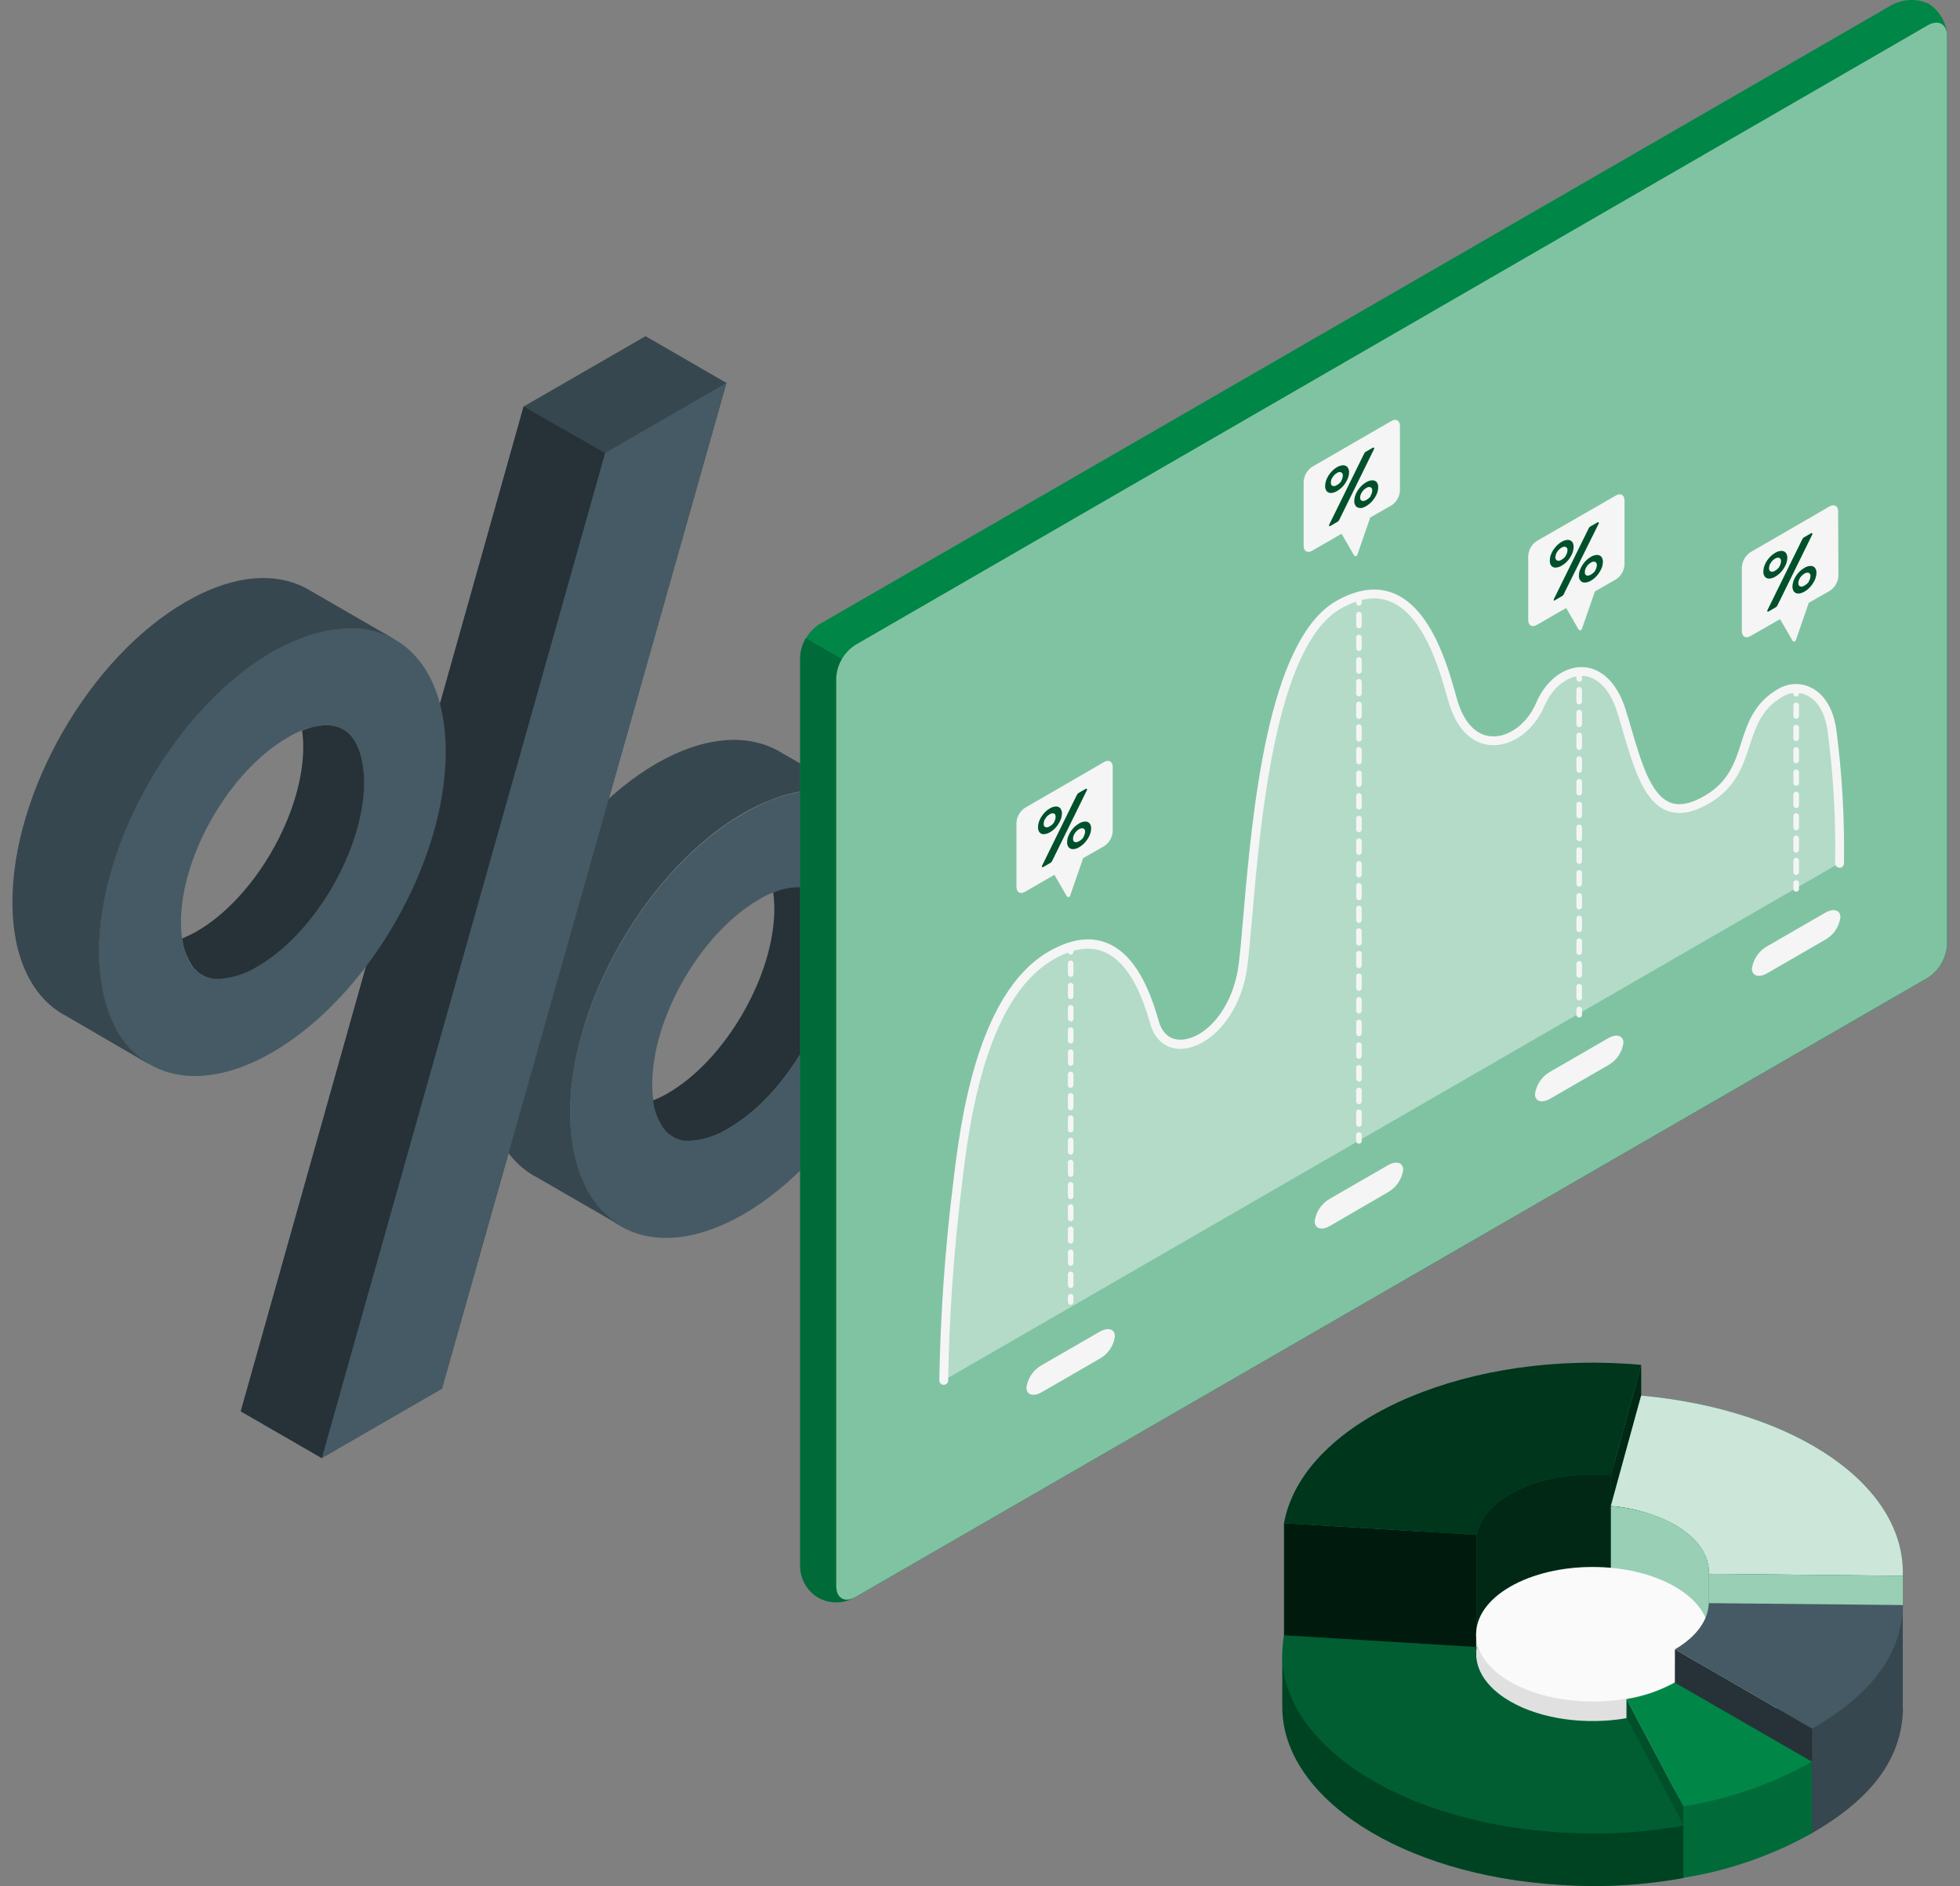 <svg width="79" height="76" viewBox="0 0 79 76" fill="none" xmlns="http://www.w3.org/2000/svg">
<rect x="0" y="0" width="79" height="76" fill="#808080" stroke="none"/>
<path d="M29.967 32.787C26.106 35.017 22.977 40.438 22.977 44.893C22.977 49.348 26.106 51.157 29.967 48.929C33.829 46.702 36.957 41.278 36.957 36.823C36.957 32.368 33.827 30.558 29.967 32.787ZM29.377 45.467C28.9 45.767 28.355 45.941 27.793 45.973C26.437 45.973 26.29 44.373 26.29 43.685C26.29 40.997 28.256 37.596 30.582 36.252C31.057 35.951 31.602 35.777 32.163 35.746C33.522 35.746 33.667 37.346 33.667 38.034C33.655 40.719 31.691 44.123 29.377 45.467Z" fill="#455A64"/>
<path d="M32.345 35.761C32.281 35.752 32.216 35.747 32.151 35.746C31.811 35.758 31.476 35.832 31.164 35.966C31.195 36.184 31.21 36.403 31.21 36.623C31.21 39.307 29.244 42.712 26.917 44.053C26.727 44.163 26.529 44.259 26.324 44.339C26.368 44.743 26.511 45.13 26.74 45.467C26.859 45.63 27.016 45.761 27.198 45.849C27.379 45.938 27.58 45.98 27.781 45.973C28.344 45.943 28.889 45.768 29.365 45.467C31.691 44.123 33.655 40.719 33.655 38.034C33.655 37.38 33.522 35.906 32.345 35.761Z" fill="#263238"/>
<path d="M34.899 32.294L31.432 30.291C30.161 29.548 28.408 29.65 26.471 30.759C22.597 32.988 19.481 38.409 19.481 42.864C19.481 45.067 20.247 46.619 21.486 47.36L21.52 47.384H21.539L24.958 49.358H24.975C24.38 48.987 23.903 48.455 23.6 47.823C23.334 47.279 23.157 46.696 23.074 46.096C23.011 45.689 22.979 45.278 22.978 44.866C22.978 40.409 26.106 34.988 29.967 32.761C30.325 32.556 30.697 32.379 31.081 32.231C31.642 32.002 32.235 31.864 32.839 31.821C33.555 31.765 34.272 31.92 34.902 32.267L34.899 32.294Z" fill="#37474F"/>
<path d="M29.28 15.43L26.019 13.546L21.106 16.381L9.705 56.87L12.969 58.754L17.814 55.955L29.28 15.43Z" fill="#37474F"/>
<path d="M17.813 55.955L12.969 58.754L24.387 18.255L29.28 15.43L17.813 55.955Z" fill="#455A64"/>
<path d="M12.969 58.754L24.387 18.255L21.106 16.381L9.705 56.87L12.969 58.754Z" fill="#263238"/>
<path d="M10.976 26.262C7.117 28.492 3.986 33.913 3.986 38.368C3.986 42.822 7.122 44.633 10.976 42.406C14.831 40.179 17.966 34.755 17.966 30.3C17.966 25.846 14.85 24.035 10.976 26.262ZM10.38 38.941C9.904 39.242 9.359 39.416 8.797 39.447C7.439 39.447 7.294 37.847 7.294 37.16C7.294 34.474 9.257 31.07 11.584 29.727C12.06 29.425 12.605 29.251 13.167 29.221C14.523 29.221 14.671 30.821 14.671 31.509C14.671 34.194 12.705 37.598 10.38 38.941Z" fill="#455A64"/>
<path d="M13.361 29.235C13.297 29.227 13.232 29.222 13.168 29.221C12.826 29.232 12.491 29.308 12.177 29.444C12.208 29.66 12.223 29.879 12.223 30.097C12.223 32.782 10.26 36.186 7.933 37.528C7.744 37.637 7.548 37.733 7.345 37.813C7.389 38.219 7.533 38.608 7.764 38.944C7.883 39.107 8.04 39.237 8.222 39.325C8.403 39.413 8.603 39.455 8.805 39.448C9.367 39.417 9.912 39.242 10.388 38.942C12.712 37.598 14.678 34.194 14.678 31.509C14.671 30.855 14.536 29.381 13.361 29.235Z" fill="#263238"/>
<path d="M15.915 25.768L12.448 23.766C11.182 23.027 9.429 23.129 7.492 24.25C3.618 26.478 0.5 31.899 0.5 36.356C0.5 38.559 1.268 40.111 2.505 40.852L2.539 40.876H2.558L5.972 42.864H5.991C5.396 42.494 4.918 41.963 4.614 41.331C4.348 40.786 4.171 40.203 4.088 39.603C4.025 39.196 3.993 38.785 3.991 38.373C3.991 33.915 7.122 28.494 10.981 26.267C11.339 26.063 11.711 25.886 12.095 25.737C12.656 25.508 13.25 25.37 13.855 25.328C14.57 25.271 15.287 25.426 15.915 25.773V25.768Z" fill="#37474F"/>
<path d="M65.561 71.346L67.849 75.667C69.67 75.379 71.426 74.77 73.035 73.868L67.502 72.626C66.938 72.948 66.27 71.222 65.561 71.346Z" fill="#008647"/>
<path opacity="0.2" d="M65.561 71.346L67.849 75.667C69.67 75.379 71.426 74.77 73.035 73.868L67.502 72.626C66.938 72.948 66.27 71.222 65.561 71.346Z" fill="black"/>
<path d="M60.871 68.791C61.978 68.152 63.493 67.902 64.927 68.033L66.149 61.012L64.927 58.833L58.617 59.661L51.838 69.587L52.048 69.89L59.52 70.432C59.641 69.832 60.077 69.253 60.871 68.791Z" fill="#008647"/>
<path opacity="0.7" d="M60.871 68.791C61.978 68.152 63.493 67.902 64.927 68.033L66.149 61.012L64.927 58.833L58.617 59.661L51.838 69.587L52.048 69.89L59.52 70.432C59.641 69.832 60.077 69.253 60.871 68.791Z" fill="black"/>
<path d="M66.149 56.24V55L64.926 59.45L64.929 60.69L66.149 56.24Z" fill="#008647"/>
<path opacity="0.7" d="M66.149 56.24V55L64.926 59.45L64.929 60.69L66.149 56.24Z" fill="black"/>
<path d="M60.871 60.208C61.977 59.571 63.493 59.32 64.926 59.45L66.149 55C59.326 54.378 52.92 57.063 51.84 61.002C51.809 61.114 51.775 61.266 51.755 61.378L59.522 61.85C59.641 61.249 60.077 60.668 60.871 60.208Z" fill="#008647"/>
<path opacity="0.6" d="M60.871 60.208C61.977 59.571 63.493 59.32 64.926 59.45L66.149 55C59.326 54.378 52.92 57.063 51.84 61.002C51.809 61.114 51.775 61.266 51.755 61.378L59.522 61.85C59.641 61.249 60.077 60.668 60.871 60.208Z" fill="black"/>
<path d="M59.522 66.912V61.849L51.755 61.377V66.44L59.522 66.912Z" fill="#008647"/>
<path opacity="0.8" d="M59.522 66.912V61.849L51.755 61.377V66.44L59.522 66.912Z" fill="black"/>
<path d="M67.51 61.448C68.449 61.992 68.904 62.706 68.878 63.418L76.695 63.498C76.807 59.855 72.383 56.811 66.149 56.235L64.926 60.685C65.832 60.754 66.712 61.014 67.51 61.448Z" fill="#008647"/>
<path opacity="0.8" d="M67.51 61.448C68.449 61.992 68.904 62.706 68.878 63.418L76.695 63.498C76.807 59.855 72.383 56.811 66.149 56.235L64.926 60.685C65.832 60.754 66.712 61.014 67.51 61.448Z" fill="white"/>
<path d="M68.878 63.419V68.81L76.696 68.89V63.498L68.878 63.419Z" fill="#008647"/>
<path opacity="0.6" d="M68.878 63.419V68.81L76.696 68.89V63.498L68.878 63.419Z" fill="white"/>
<path d="M68.88 63.419V68.769C68.88 68.077 68.425 67.382 67.51 66.852C66.783 66.43 65.873 68.132 64.929 68.045V60.69C67.064 60.871 68.919 61.949 68.88 63.419Z" fill="#008647"/>
<path opacity="0.6" d="M68.88 63.419V68.769C68.88 68.077 68.425 67.382 67.51 66.852C66.783 66.43 65.873 68.132 64.929 68.045V60.69C67.064 60.871 68.919 61.949 68.88 63.419Z" fill="white"/>
<path d="M68.882 65.82H59.498V72.13H68.882V65.82Z" fill="#E0E0E0"/>
<path d="M60.871 67.769C59.038 66.711 59.038 64.994 60.871 63.936C62.704 62.878 65.677 62.878 67.51 63.936C69.343 64.994 69.34 66.711 67.51 67.769C65.68 68.827 62.704 68.827 60.871 67.769Z" fill="#FAFAFA"/>
<path d="M68.878 68.81C68.853 69.486 68.394 72.108 67.51 72.621L73.042 73.863C75.463 72.469 76.645 70.859 76.703 68.885L68.878 68.81Z" fill="#37474F"/>
<path d="M76.695 64.68V68.89L73.035 73.868V69.66L76.695 64.68Z" fill="#37474F"/>
<path d="M68.878 64.6C68.853 65.275 68.394 65.946 67.51 66.462L73.042 69.655C75.463 68.26 76.645 66.65 76.703 64.677L68.878 64.6Z" fill="#455A64"/>
<path d="M73.035 69.66V73.868L67.502 70.674L67.51 66.462L73.035 69.66Z" fill="#263238"/>
<path d="M73.035 70.99L67.849 72.788V75.667L73.035 73.868V70.99Z" fill="#008647"/>
<path opacity="0.2" d="M73.035 70.99L67.849 72.788V75.667L73.035 73.868V70.99Z" fill="black"/>
<path d="M65.561 68.466L67.849 72.788C69.67 72.5 71.426 71.891 73.035 70.989L67.502 67.801C66.898 68.132 66.241 68.357 65.561 68.466Z" fill="#008647"/>
<path d="M65.559 68.466V69.779L67.849 75.667V72.788L65.559 68.466Z" fill="#008647"/>
<path opacity="0.4" d="M65.559 68.466V69.779L67.849 75.667V72.788L65.559 68.466Z" fill="black"/>
<path d="M61.977 72.159C60.941 71.559 59.384 71.222 59.522 70.44L51.685 66.68C51.685 66.68 51.685 68.544 51.685 68.803C51.702 72.435 56.472 75.566 62.885 75.953C64.545 76.067 66.212 75.974 67.849 75.677V73.568C66.243 73.839 63.246 72.885 61.977 72.159Z" fill="#008647"/>
<path opacity="0.5" d="M61.977 72.159C60.941 71.559 59.384 71.222 59.522 70.44L51.685 66.68C51.685 66.68 51.685 68.544 51.685 68.803C51.702 72.435 56.472 75.566 62.885 75.953C64.545 76.067 66.212 75.974 67.849 75.677V73.568C66.243 73.839 63.246 72.885 61.977 72.159Z" fill="black"/>
<path d="M60.871 68.561C59.835 67.963 59.384 67.152 59.522 66.37L51.755 65.898C51.029 69.864 56.017 73.418 62.892 73.834C64.552 73.947 66.219 73.854 67.856 73.558L65.568 69.236C63.955 69.517 62.14 69.294 60.871 68.561Z" fill="#008647"/>
<path opacity="0.3" d="M60.871 68.561C59.835 67.963 59.384 67.152 59.522 66.37L51.755 65.898C51.029 69.864 56.017 73.418 62.892 73.834C64.552 73.947 66.219 73.854 67.856 73.558L65.568 69.236C63.955 69.517 62.14 69.294 60.871 68.561Z" fill="black"/>
<path d="M32.982 64.382C32.767 64.237 32.589 64.043 32.462 63.816C32.336 63.59 32.265 63.336 32.255 63.077V26.489C32.269 26.221 32.346 25.961 32.48 25.729C32.614 25.497 32.801 25.301 33.025 25.155L76.264 0.193C76.493 0.072 76.747 0.006 77.006 0C77.265 -0.005 77.522 0.05 77.756 0.161C77.971 0.305 78.149 0.497 78.276 0.723C78.402 0.948 78.473 1.201 78.482 1.459V38.059C78.468 38.327 78.391 38.587 78.257 38.819C78.124 39.051 77.937 39.248 77.712 39.394L34.473 64.355C34.244 64.476 33.99 64.542 33.731 64.546C33.471 64.551 33.215 64.495 32.982 64.382Z" fill="#008647"/>
<path d="M36.594 28.094L32.478 25.721C32.339 25.951 32.261 26.213 32.253 26.482V63.077C32.246 63.339 32.309 63.598 32.437 63.826C32.565 64.055 32.752 64.245 32.978 64.376C33.205 64.507 33.463 64.574 33.725 64.57C33.987 64.567 34.243 64.493 34.466 64.355L36.587 63.13L36.594 28.094Z" fill="#008647"/>
<path opacity="0.2" d="M36.594 28.094L32.478 25.721C32.339 25.951 32.261 26.213 32.253 26.482V63.077C32.246 63.339 32.309 63.598 32.437 63.826C32.565 64.055 32.752 64.245 32.978 64.376C33.205 64.507 33.463 64.574 33.725 64.57C33.987 64.567 34.243 64.493 34.466 64.355L36.587 63.13L36.594 28.094Z" fill="black"/>
<path d="M34.473 25.99L77.707 1.016C78.133 0.774 78.477 0.97 78.477 1.459V38.059C78.463 38.327 78.386 38.587 78.252 38.819C78.119 39.051 77.932 39.248 77.707 39.393L34.473 64.355C34.049 64.597 33.706 64.401 33.706 63.91V27.324C33.719 27.057 33.796 26.797 33.929 26.565C34.062 26.333 34.249 26.136 34.473 25.99Z" fill="#008647"/>
<g opacity="0.5">
<path d="M34.473 25.99L77.707 1.016C78.133 0.774 78.477 0.97 78.477 1.459V38.06C78.463 38.327 78.386 38.587 78.252 38.819C78.119 39.051 77.932 39.248 77.707 39.394L34.473 64.356C34.049 64.598 33.706 64.402 33.706 63.91V27.324C33.719 27.057 33.796 26.797 33.929 26.565C34.062 26.333 34.249 26.136 34.473 25.99Z" fill="white"/>
</g>
<path opacity="0.4" d="M38.037 55.625C38.081 52.986 38.266 50.351 38.592 47.732C38.928 44.887 39.618 40.086 42.364 38.503C45.109 36.919 46.138 39.781 46.533 41.193C47.049 43.02 49.731 41.863 50.106 38.846C50.482 35.83 50.721 26.23 53.937 24.373C57.152 22.516 58.193 26.985 58.559 28.232C59.285 30.682 61.391 30.007 62.081 28.382C62.771 26.758 64.648 26.363 65.357 28.646C66.067 30.929 66.507 33.551 68.807 32.205C70.824 31.024 69.897 28.871 71.865 27.847C72.439 27.552 73.582 27.717 73.838 29.402C74.073 31.183 74.176 32.98 74.146 34.777L38.037 55.625Z" fill="white"/>
<path d="M38.037 55.804C37.99 55.803 37.945 55.784 37.912 55.751C37.879 55.717 37.86 55.672 37.86 55.625C37.905 52.977 38.09 50.334 38.415 47.705C38.686 45.413 39.323 40.045 42.274 38.34C43.148 37.837 43.937 37.723 44.623 38.001C45.535 38.372 46.216 39.398 46.705 41.149C46.85 41.662 47.189 41.928 47.656 41.892C48.596 41.82 49.702 40.655 49.93 38.83C49.99 38.345 50.048 37.682 50.114 36.914C50.472 32.767 51.082 25.826 53.849 24.223C54.699 23.738 55.479 23.627 56.171 23.908C57.694 24.525 58.35 26.838 58.663 27.949C58.687 28.038 58.709 28.118 58.73 28.191C58.999 29.109 59.496 29.644 60.127 29.67C60.822 29.716 61.568 29.145 61.917 28.322C62.304 27.409 63.059 26.845 63.815 26.884C64.57 26.922 65.2 27.547 65.527 28.605C65.604 28.847 65.679 29.106 65.752 29.358C66.156 30.731 66.534 32.021 67.313 32.336C67.689 32.484 68.149 32.394 68.718 32.062C69.667 31.506 69.928 30.738 70.185 29.924C70.442 29.111 70.734 28.247 71.783 27.702C71.975 27.608 72.187 27.56 72.401 27.562C72.615 27.565 72.825 27.618 73.015 27.716C73.383 27.903 73.855 28.346 74.013 29.387C74.248 31.179 74.352 32.986 74.323 34.793C74.323 34.817 74.319 34.84 74.309 34.862C74.3 34.884 74.287 34.903 74.27 34.919C74.253 34.935 74.232 34.948 74.21 34.956C74.188 34.964 74.165 34.967 74.141 34.965C74.094 34.964 74.049 34.944 74.017 34.91C73.984 34.876 73.966 34.831 73.967 34.784C73.998 32.998 73.896 31.211 73.662 29.44C73.526 28.547 73.148 28.181 72.855 28.034C72.716 27.96 72.561 27.921 72.403 27.919C72.246 27.916 72.089 27.951 71.948 28.019C71.028 28.503 70.783 29.244 70.524 30.036C70.248 30.876 69.962 31.745 68.897 32.37C68.226 32.76 67.667 32.854 67.183 32.665C66.243 32.292 65.839 30.915 65.41 29.457C65.338 29.215 65.265 28.956 65.188 28.709C64.907 27.804 64.398 27.268 63.798 27.237C63.197 27.206 62.568 27.7 62.244 28.462C61.832 29.431 60.956 30.075 60.106 30.026C59.646 30 58.813 29.738 58.389 28.293C58.367 28.223 58.346 28.14 58.319 28.051C58.021 26.995 57.399 24.794 56.036 24.242C55.452 24 54.777 24.104 54.026 24.535C51.411 26.046 50.799 33.14 50.47 36.951C50.402 37.721 50.344 38.386 50.283 38.888C50.041 40.895 48.765 42.178 47.683 42.26C47.046 42.309 46.552 41.933 46.363 41.258C45.906 39.633 45.293 38.684 44.487 38.352C43.911 38.11 43.226 38.224 42.451 38.67C39.654 40.285 39.032 45.529 38.768 47.768C38.445 50.38 38.261 53.008 38.216 55.639C38.213 55.684 38.192 55.726 38.159 55.757C38.126 55.787 38.082 55.804 38.037 55.804Z" fill="#F5F5F5"/>
<path d="M43.156 38.469C43.125 38.469 43.096 38.457 43.075 38.436C43.054 38.414 43.042 38.385 43.042 38.355V38.133C43.039 38.116 43.041 38.1 43.045 38.084C43.05 38.068 43.057 38.054 43.068 38.041C43.079 38.029 43.092 38.019 43.107 38.013C43.122 38.006 43.138 38.002 43.154 38.002C43.171 38.002 43.187 38.006 43.202 38.013C43.217 38.019 43.23 38.029 43.24 38.041C43.251 38.054 43.259 38.068 43.264 38.084C43.268 38.1 43.269 38.116 43.267 38.133V38.355C43.267 38.385 43.255 38.414 43.234 38.435C43.214 38.456 43.185 38.468 43.156 38.469Z" fill="#F5F5F5"/>
<path d="M43.156 51.904C43.141 51.904 43.126 51.901 43.112 51.895C43.098 51.889 43.086 51.881 43.075 51.87C43.065 51.86 43.056 51.847 43.05 51.833C43.045 51.82 43.042 51.805 43.042 51.79V51.337C43.046 51.31 43.059 51.285 43.08 51.267C43.101 51.25 43.127 51.24 43.154 51.24C43.182 51.24 43.208 51.25 43.229 51.267C43.249 51.285 43.263 51.31 43.267 51.337V51.785C43.268 51.8 43.265 51.815 43.26 51.83C43.255 51.844 43.247 51.857 43.236 51.868C43.226 51.879 43.213 51.888 43.2 51.894C43.186 51.9 43.171 51.903 43.156 51.904ZM43.156 51.008C43.125 51.008 43.096 50.996 43.075 50.974C43.054 50.953 43.042 50.924 43.042 50.894V50.446C43.046 50.419 43.059 50.394 43.08 50.377C43.101 50.359 43.127 50.349 43.154 50.349C43.182 50.349 43.208 50.359 43.229 50.377C43.249 50.394 43.263 50.419 43.267 50.446V50.894C43.267 50.924 43.255 50.952 43.234 50.974C43.214 50.995 43.185 51.007 43.156 51.008ZM43.156 50.112C43.141 50.112 43.126 50.109 43.112 50.103C43.098 50.098 43.086 50.089 43.075 50.079C43.065 50.068 43.056 50.056 43.05 50.042C43.045 50.028 43.042 50.013 43.042 49.998V49.553C43.039 49.536 43.041 49.52 43.045 49.504C43.05 49.489 43.057 49.474 43.068 49.462C43.079 49.449 43.092 49.44 43.107 49.433C43.122 49.426 43.138 49.422 43.154 49.422C43.171 49.422 43.187 49.426 43.202 49.433C43.217 49.44 43.23 49.449 43.24 49.462C43.251 49.474 43.259 49.489 43.264 49.504C43.268 49.52 43.269 49.536 43.267 49.553V49.998C43.267 50.028 43.255 50.056 43.234 50.078C43.214 50.099 43.185 50.111 43.156 50.112ZM43.156 49.216C43.126 49.216 43.097 49.205 43.076 49.184C43.055 49.163 43.042 49.135 43.042 49.105V48.657C43.039 48.641 43.041 48.624 43.045 48.608C43.05 48.593 43.057 48.578 43.068 48.566C43.079 48.554 43.092 48.544 43.107 48.537C43.122 48.53 43.138 48.526 43.154 48.526C43.171 48.526 43.187 48.53 43.202 48.537C43.217 48.544 43.23 48.554 43.24 48.566C43.251 48.578 43.259 48.593 43.264 48.608C43.268 48.624 43.269 48.641 43.267 48.657V49.105C43.266 49.134 43.254 49.162 43.234 49.183C43.213 49.204 43.185 49.215 43.156 49.216ZM43.156 48.32C43.126 48.32 43.097 48.309 43.076 48.288C43.055 48.267 43.042 48.239 43.042 48.209V47.761C43.039 47.745 43.041 47.728 43.045 47.713C43.05 47.697 43.057 47.682 43.068 47.67C43.079 47.658 43.092 47.648 43.107 47.641C43.122 47.634 43.138 47.631 43.154 47.631C43.171 47.631 43.187 47.634 43.202 47.641C43.217 47.648 43.23 47.658 43.24 47.67C43.251 47.682 43.259 47.697 43.264 47.713C43.268 47.728 43.269 47.745 43.267 47.761V48.209C43.266 48.238 43.254 48.266 43.234 48.287C43.213 48.308 43.185 48.32 43.156 48.32ZM43.156 47.425C43.126 47.425 43.097 47.413 43.076 47.392C43.055 47.371 43.042 47.343 43.042 47.313V46.865C43.039 46.849 43.041 46.833 43.045 46.817C43.05 46.801 43.057 46.787 43.068 46.774C43.079 46.762 43.092 46.752 43.107 46.745C43.122 46.738 43.138 46.735 43.154 46.735C43.171 46.735 43.187 46.738 43.202 46.745C43.217 46.752 43.23 46.762 43.24 46.774C43.251 46.787 43.259 46.801 43.264 46.817C43.268 46.833 43.269 46.849 43.267 46.865V47.313C43.266 47.343 43.254 47.37 43.234 47.391C43.213 47.412 43.185 47.424 43.156 47.425ZM43.156 46.529C43.126 46.529 43.097 46.517 43.076 46.496C43.055 46.475 43.042 46.447 43.042 46.417V45.969C43.039 45.953 43.041 45.937 43.045 45.921C43.05 45.905 43.057 45.891 43.068 45.879C43.079 45.866 43.092 45.856 43.107 45.849C43.122 45.843 43.138 45.839 43.154 45.839C43.171 45.839 43.187 45.843 43.202 45.849C43.217 45.856 43.23 45.866 43.24 45.879C43.251 45.891 43.259 45.905 43.264 45.921C43.268 45.937 43.269 45.953 43.267 45.969V46.417C43.266 46.447 43.254 46.475 43.234 46.495C43.213 46.516 43.185 46.528 43.156 46.529ZM43.156 45.633C43.141 45.633 43.126 45.631 43.112 45.625C43.098 45.62 43.086 45.611 43.075 45.601C43.065 45.591 43.056 45.578 43.05 45.565C43.045 45.551 43.042 45.536 43.042 45.522V45.074C43.039 45.057 43.041 45.041 43.045 45.025C43.05 45.01 43.057 44.995 43.068 44.983C43.079 44.97 43.092 44.96 43.107 44.954C43.122 44.947 43.138 44.943 43.154 44.943C43.171 44.943 43.187 44.947 43.202 44.954C43.217 44.96 43.23 44.97 43.24 44.983C43.251 44.995 43.259 45.01 43.264 45.025C43.268 45.041 43.269 45.057 43.267 45.074V45.526C43.266 45.555 43.253 45.582 43.233 45.602C43.212 45.622 43.184 45.633 43.156 45.633ZM43.156 44.737C43.141 44.737 43.126 44.735 43.112 44.729C43.098 44.724 43.086 44.716 43.075 44.705C43.065 44.695 43.056 44.683 43.05 44.669C43.045 44.655 43.042 44.641 43.042 44.626V44.178C43.039 44.162 43.041 44.145 43.045 44.129C43.05 44.114 43.057 44.099 43.068 44.087C43.079 44.075 43.092 44.065 43.107 44.058C43.122 44.051 43.138 44.047 43.154 44.047C43.171 44.047 43.187 44.051 43.202 44.058C43.217 44.065 43.23 44.075 43.24 44.087C43.251 44.099 43.259 44.114 43.264 44.129C43.268 44.145 43.269 44.162 43.267 44.178V44.626C43.267 44.64 43.264 44.655 43.258 44.668C43.253 44.682 43.245 44.694 43.234 44.704C43.224 44.715 43.212 44.723 43.198 44.729C43.185 44.734 43.17 44.737 43.156 44.737ZM43.156 43.841C43.141 43.842 43.126 43.839 43.112 43.834C43.098 43.828 43.086 43.82 43.075 43.809C43.065 43.799 43.056 43.787 43.05 43.773C43.045 43.759 43.042 43.745 43.042 43.73V43.282C43.046 43.255 43.059 43.23 43.08 43.212C43.101 43.194 43.127 43.185 43.154 43.185C43.182 43.185 43.208 43.194 43.229 43.212C43.249 43.23 43.263 43.255 43.267 43.282V43.73C43.264 43.758 43.252 43.784 43.231 43.802C43.21 43.821 43.184 43.832 43.156 43.832V43.841ZM43.156 42.948C43.125 42.948 43.096 42.936 43.075 42.914C43.054 42.893 43.042 42.864 43.042 42.834V42.379C43.046 42.352 43.059 42.327 43.08 42.309C43.101 42.291 43.127 42.282 43.154 42.282C43.182 42.282 43.208 42.291 43.229 42.309C43.249 42.327 43.263 42.352 43.267 42.379V42.827C43.268 42.842 43.266 42.858 43.261 42.872C43.255 42.886 43.248 42.9 43.237 42.911C43.227 42.922 43.214 42.931 43.2 42.938C43.186 42.944 43.171 42.948 43.156 42.948ZM43.156 42.052C43.125 42.052 43.096 42.04 43.075 42.019C43.054 41.997 43.042 41.968 43.042 41.938V41.49C43.046 41.463 43.059 41.439 43.08 41.421C43.101 41.403 43.127 41.393 43.154 41.393C43.182 41.393 43.208 41.403 43.229 41.421C43.249 41.439 43.263 41.463 43.267 41.49V41.938C43.267 41.968 43.255 41.997 43.234 42.018C43.214 42.039 43.185 42.051 43.156 42.052ZM43.156 41.156C43.125 41.156 43.096 41.144 43.075 41.123C43.054 41.102 43.042 41.073 43.042 41.042V40.594C43.046 40.568 43.059 40.543 43.08 40.525C43.101 40.507 43.127 40.497 43.154 40.497C43.182 40.497 43.208 40.507 43.229 40.525C43.249 40.543 43.263 40.568 43.267 40.594V41.042C43.269 41.058 43.267 41.074 43.262 41.089C43.257 41.104 43.249 41.118 43.239 41.13C43.228 41.142 43.216 41.151 43.201 41.158C43.187 41.164 43.171 41.168 43.156 41.168V41.156ZM43.156 40.26C43.125 40.26 43.096 40.248 43.075 40.227C43.054 40.206 43.042 40.177 43.042 40.147V39.699C43.046 39.672 43.059 39.647 43.08 39.629C43.101 39.611 43.127 39.601 43.154 39.601C43.182 39.601 43.208 39.611 43.229 39.629C43.249 39.647 43.263 39.672 43.267 39.699V40.147C43.267 40.176 43.255 40.205 43.234 40.226C43.214 40.248 43.185 40.26 43.156 40.26ZM43.156 39.365C43.125 39.365 43.096 39.353 43.075 39.331C43.054 39.31 43.042 39.281 43.042 39.251V38.803C43.046 38.776 43.059 38.751 43.08 38.733C43.101 38.715 43.127 38.706 43.154 38.706C43.182 38.706 43.208 38.715 43.229 38.733C43.249 38.751 43.263 38.776 43.267 38.803V39.251C43.267 39.281 43.255 39.309 43.234 39.33C43.214 39.352 43.185 39.364 43.156 39.365Z" fill="#F5F5F5"/>
<path d="M43.155 52.576C43.14 52.576 43.126 52.573 43.112 52.568C43.098 52.562 43.085 52.554 43.075 52.543C43.064 52.532 43.056 52.52 43.05 52.506C43.044 52.492 43.041 52.477 43.041 52.462V52.237C43.045 52.21 43.059 52.186 43.08 52.168C43.1 52.15 43.127 52.14 43.154 52.14C43.181 52.14 43.208 52.15 43.228 52.168C43.249 52.186 43.263 52.21 43.267 52.237V52.462C43.267 52.492 43.255 52.521 43.234 52.542C43.213 52.563 43.185 52.576 43.155 52.576Z" fill="#F5F5F5"/>
<path d="M54.772 24.407C54.743 24.406 54.715 24.394 54.694 24.373C54.673 24.352 54.661 24.324 54.661 24.295V24.07C54.658 24.054 54.66 24.037 54.664 24.022C54.669 24.006 54.677 23.991 54.687 23.979C54.698 23.967 54.711 23.957 54.726 23.95C54.741 23.943 54.757 23.94 54.773 23.94C54.79 23.94 54.806 23.943 54.821 23.95C54.836 23.957 54.849 23.967 54.86 23.979C54.87 23.991 54.878 24.006 54.883 24.022C54.887 24.037 54.888 24.054 54.886 24.07V24.295C54.885 24.325 54.873 24.353 54.852 24.374C54.831 24.395 54.802 24.407 54.772 24.407Z" fill="#F5F5F5"/>
<path d="M54.772 45.407C54.742 45.407 54.714 45.395 54.693 45.373C54.672 45.352 54.661 45.324 54.661 45.294V44.839C54.658 44.822 54.66 44.806 54.664 44.79C54.669 44.775 54.677 44.76 54.687 44.748C54.698 44.735 54.711 44.725 54.726 44.719C54.741 44.712 54.757 44.708 54.773 44.708C54.79 44.708 54.806 44.712 54.821 44.719C54.836 44.725 54.849 44.735 54.86 44.748C54.87 44.76 54.878 44.775 54.883 44.79C54.887 44.806 54.888 44.822 54.886 44.839V45.284C54.887 45.3 54.885 45.316 54.88 45.331C54.875 45.346 54.867 45.359 54.856 45.371C54.846 45.383 54.833 45.392 54.818 45.398C54.804 45.404 54.788 45.408 54.772 45.407ZM54.772 44.495C54.742 44.494 54.714 44.482 54.693 44.461C54.672 44.439 54.661 44.411 54.661 44.381V43.923C54.665 43.896 54.678 43.872 54.699 43.854C54.72 43.836 54.746 43.826 54.773 43.826C54.801 43.826 54.827 43.836 54.848 43.854C54.868 43.872 54.882 43.896 54.886 43.923V44.381C54.886 44.396 54.883 44.411 54.877 44.425C54.872 44.438 54.863 44.451 54.853 44.461C54.842 44.472 54.83 44.48 54.816 44.486C54.802 44.492 54.787 44.495 54.772 44.495ZM54.772 43.58C54.743 43.58 54.714 43.568 54.694 43.547C54.673 43.526 54.661 43.498 54.661 43.468V43.011C54.665 42.984 54.678 42.959 54.699 42.941C54.72 42.923 54.746 42.913 54.773 42.913C54.801 42.913 54.827 42.923 54.848 42.941C54.868 42.959 54.882 42.984 54.886 43.011V43.468C54.887 43.484 54.886 43.5 54.88 43.514C54.875 43.529 54.867 43.543 54.856 43.554C54.846 43.566 54.833 43.575 54.818 43.581C54.803 43.587 54.788 43.59 54.772 43.589V43.58ZM54.772 42.667C54.743 42.666 54.715 42.654 54.694 42.633C54.673 42.613 54.661 42.585 54.661 42.555V42.098C54.665 42.071 54.678 42.046 54.699 42.028C54.72 42.01 54.746 42.001 54.773 42.001C54.801 42.001 54.827 42.01 54.848 42.028C54.868 42.046 54.882 42.071 54.886 42.098V42.555C54.885 42.585 54.873 42.614 54.852 42.634C54.831 42.655 54.802 42.667 54.772 42.667ZM54.772 41.754C54.743 41.753 54.715 41.742 54.694 41.721C54.673 41.7 54.661 41.672 54.661 41.643V41.185C54.665 41.158 54.678 41.133 54.699 41.115C54.72 41.098 54.746 41.088 54.773 41.088C54.801 41.088 54.827 41.098 54.848 41.115C54.868 41.133 54.882 41.158 54.886 41.185V41.652C54.883 41.68 54.87 41.706 54.849 41.725C54.828 41.744 54.8 41.754 54.772 41.754ZM54.772 40.841C54.743 40.841 54.715 40.829 54.694 40.808C54.673 40.787 54.661 40.759 54.661 40.73V40.272C54.665 40.245 54.678 40.221 54.699 40.203C54.72 40.185 54.746 40.175 54.773 40.175C54.801 40.175 54.827 40.185 54.848 40.203C54.868 40.221 54.882 40.245 54.886 40.272V40.73C54.885 40.76 54.873 40.788 54.852 40.809C54.831 40.83 54.802 40.841 54.772 40.841ZM54.772 39.928C54.742 39.928 54.714 39.916 54.693 39.894C54.672 39.873 54.661 39.844 54.661 39.815V39.36C54.658 39.343 54.66 39.327 54.664 39.311C54.669 39.295 54.677 39.281 54.687 39.269C54.698 39.256 54.711 39.246 54.726 39.239C54.741 39.233 54.757 39.229 54.773 39.229C54.79 39.229 54.806 39.233 54.821 39.239C54.836 39.246 54.849 39.256 54.86 39.269C54.87 39.281 54.878 39.295 54.883 39.311C54.887 39.327 54.888 39.343 54.886 39.36V39.815C54.886 39.83 54.883 39.844 54.877 39.858C54.872 39.872 54.863 39.885 54.853 39.895C54.842 39.906 54.83 39.914 54.816 39.92C54.802 39.926 54.787 39.928 54.772 39.928ZM54.772 39.016C54.742 39.015 54.714 39.003 54.693 38.982C54.672 38.96 54.661 38.932 54.661 38.902V38.447C54.658 38.431 54.66 38.414 54.664 38.398C54.669 38.383 54.677 38.368 54.687 38.356C54.698 38.343 54.711 38.334 54.726 38.327C54.741 38.32 54.757 38.316 54.773 38.316C54.79 38.316 54.806 38.32 54.821 38.327C54.836 38.334 54.849 38.343 54.86 38.356C54.87 38.368 54.878 38.383 54.883 38.398C54.887 38.414 54.888 38.431 54.886 38.447V38.902C54.886 38.917 54.883 38.932 54.877 38.946C54.872 38.959 54.863 38.972 54.853 38.982C54.842 38.993 54.83 39.001 54.816 39.007C54.802 39.013 54.787 39.016 54.772 39.016ZM54.772 38.103C54.742 38.102 54.714 38.09 54.693 38.069C54.672 38.047 54.661 38.019 54.661 37.989V37.536C54.658 37.52 54.66 37.504 54.664 37.488C54.669 37.472 54.677 37.458 54.687 37.446C54.698 37.433 54.711 37.423 54.726 37.416C54.741 37.41 54.757 37.406 54.773 37.406C54.79 37.406 54.806 37.41 54.821 37.416C54.836 37.423 54.849 37.433 54.86 37.446C54.87 37.458 54.878 37.472 54.883 37.488C54.887 37.504 54.888 37.52 54.886 37.536V37.992C54.885 38.021 54.873 38.05 54.852 38.071C54.831 38.091 54.802 38.103 54.772 38.103ZM54.772 37.19C54.742 37.19 54.714 37.177 54.693 37.156C54.672 37.135 54.661 37.106 54.661 37.076V36.621C54.658 36.605 54.66 36.589 54.664 36.573C54.669 36.557 54.677 36.543 54.687 36.53C54.698 36.518 54.711 36.508 54.726 36.501C54.741 36.494 54.757 36.491 54.773 36.491C54.79 36.491 54.806 36.494 54.821 36.501C54.836 36.508 54.849 36.518 54.86 36.53C54.87 36.543 54.878 36.557 54.883 36.573C54.887 36.589 54.888 36.605 54.886 36.621V37.076C54.886 37.091 54.883 37.106 54.877 37.12C54.872 37.134 54.863 37.146 54.853 37.157C54.842 37.167 54.83 37.176 54.816 37.182C54.802 37.187 54.787 37.19 54.772 37.19ZM54.772 36.278C54.742 36.277 54.714 36.265 54.693 36.243C54.672 36.222 54.661 36.193 54.661 36.164V35.709C54.658 35.692 54.66 35.676 54.664 35.66C54.669 35.644 54.677 35.63 54.687 35.617C54.698 35.605 54.711 35.595 54.726 35.589C54.741 35.582 54.757 35.578 54.773 35.578C54.79 35.578 54.806 35.582 54.821 35.589C54.836 35.595 54.849 35.605 54.86 35.617C54.87 35.63 54.878 35.644 54.883 35.66C54.887 35.676 54.888 35.692 54.886 35.709V36.164C54.886 36.179 54.883 36.193 54.877 36.207C54.872 36.221 54.863 36.234 54.853 36.244C54.842 36.255 54.83 36.263 54.816 36.269C54.802 36.275 54.787 36.278 54.772 36.278ZM54.772 35.362C54.743 35.362 54.714 35.35 54.694 35.33C54.673 35.309 54.661 35.28 54.661 35.251V34.793C54.665 34.766 54.678 34.742 54.699 34.724C54.72 34.706 54.746 34.696 54.773 34.696C54.801 34.696 54.827 34.706 54.848 34.724C54.868 34.742 54.882 34.766 54.886 34.793V35.251C54.885 35.28 54.872 35.307 54.851 35.327C54.83 35.347 54.801 35.358 54.772 35.357V35.362ZM54.772 34.45C54.743 34.45 54.714 34.438 54.694 34.417C54.673 34.396 54.661 34.368 54.661 34.338V33.88C54.665 33.853 54.678 33.829 54.699 33.811C54.72 33.793 54.746 33.783 54.773 33.783C54.801 33.783 54.827 33.793 54.848 33.811C54.868 33.829 54.882 33.853 54.886 33.88V34.338C54.886 34.353 54.883 34.368 54.877 34.381C54.872 34.395 54.863 34.407 54.853 34.418C54.842 34.428 54.829 34.436 54.816 34.442C54.802 34.447 54.787 34.45 54.772 34.45ZM54.772 33.537C54.743 33.536 54.715 33.524 54.694 33.503C54.673 33.483 54.661 33.455 54.661 33.425V32.968C54.665 32.941 54.678 32.916 54.699 32.898C54.72 32.88 54.746 32.87 54.773 32.87C54.801 32.87 54.827 32.88 54.848 32.898C54.868 32.916 54.882 32.941 54.886 32.968V33.42C54.886 33.436 54.884 33.451 54.878 33.465C54.873 33.479 54.864 33.492 54.854 33.502C54.843 33.513 54.83 33.522 54.816 33.528C54.802 33.534 54.787 33.537 54.772 33.537ZM54.772 32.624C54.743 32.623 54.715 32.611 54.694 32.591C54.673 32.57 54.661 32.542 54.661 32.513V32.055C54.665 32.028 54.678 32.003 54.699 31.985C54.72 31.968 54.746 31.958 54.773 31.958C54.801 31.958 54.827 31.968 54.848 31.985C54.868 32.003 54.882 32.028 54.886 32.055V32.513C54.885 32.542 54.873 32.571 54.852 32.592C54.831 32.612 54.802 32.624 54.772 32.624ZM54.772 31.711C54.743 31.711 54.715 31.699 54.694 31.678C54.673 31.657 54.661 31.629 54.661 31.6V31.142C54.665 31.115 54.678 31.09 54.699 31.073C54.72 31.055 54.746 31.045 54.773 31.045C54.801 31.045 54.827 31.055 54.848 31.073C54.868 31.09 54.882 31.115 54.886 31.142V31.6C54.885 31.63 54.873 31.658 54.852 31.679C54.831 31.7 54.802 31.711 54.772 31.711ZM54.772 30.798C54.742 30.798 54.714 30.785 54.693 30.764C54.672 30.743 54.661 30.714 54.661 30.685V30.23C54.658 30.213 54.66 30.197 54.664 30.181C54.669 30.165 54.677 30.151 54.687 30.139C54.698 30.126 54.711 30.116 54.726 30.109C54.741 30.103 54.757 30.099 54.773 30.099C54.79 30.099 54.806 30.103 54.821 30.109C54.836 30.116 54.849 30.126 54.86 30.139C54.87 30.151 54.878 30.165 54.883 30.181C54.887 30.197 54.888 30.213 54.886 30.23V30.685C54.886 30.7 54.883 30.714 54.877 30.728C54.872 30.742 54.863 30.755 54.853 30.765C54.842 30.776 54.83 30.784 54.816 30.79C54.802 30.796 54.787 30.798 54.772 30.798ZM54.772 29.886C54.742 29.885 54.714 29.873 54.693 29.852C54.672 29.83 54.661 29.802 54.661 29.772V29.317C54.658 29.3 54.66 29.284 54.664 29.268C54.669 29.253 54.677 29.238 54.687 29.226C54.698 29.213 54.711 29.203 54.726 29.197C54.741 29.19 54.757 29.186 54.773 29.186C54.79 29.186 54.806 29.19 54.821 29.197C54.836 29.203 54.849 29.213 54.86 29.226C54.87 29.238 54.878 29.253 54.883 29.268C54.887 29.284 54.888 29.3 54.886 29.317V29.772C54.886 29.787 54.883 29.802 54.877 29.815C54.872 29.829 54.863 29.842 54.853 29.852C54.842 29.863 54.83 29.871 54.816 29.877C54.802 29.883 54.787 29.886 54.772 29.886ZM54.772 28.973C54.742 28.972 54.714 28.96 54.693 28.939C54.672 28.917 54.661 28.889 54.661 28.859V28.404C54.658 28.388 54.66 28.371 54.664 28.356C54.669 28.34 54.677 28.325 54.687 28.313C54.698 28.301 54.711 28.291 54.726 28.284C54.741 28.277 54.757 28.274 54.773 28.274C54.79 28.274 54.806 28.277 54.821 28.284C54.836 28.291 54.849 28.301 54.86 28.313C54.87 28.325 54.878 28.34 54.883 28.356C54.887 28.371 54.888 28.388 54.886 28.404V28.859C54.886 28.874 54.883 28.889 54.877 28.903C54.872 28.916 54.863 28.929 54.853 28.94C54.842 28.95 54.83 28.959 54.816 28.964C54.802 28.97 54.787 28.973 54.772 28.973ZM54.772 28.06C54.742 28.059 54.714 28.047 54.693 28.026C54.672 28.005 54.661 27.976 54.661 27.946V27.491C54.658 27.475 54.66 27.459 54.664 27.443C54.669 27.427 54.677 27.413 54.687 27.4C54.698 27.388 54.711 27.378 54.726 27.371C54.741 27.364 54.757 27.361 54.773 27.361C54.79 27.361 54.806 27.364 54.821 27.371C54.836 27.378 54.849 27.388 54.86 27.4C54.87 27.413 54.878 27.427 54.883 27.443C54.887 27.459 54.888 27.475 54.886 27.491V27.946C54.886 27.961 54.883 27.976 54.877 27.99C54.872 28.004 54.863 28.016 54.853 28.027C54.842 28.037 54.83 28.046 54.816 28.052C54.802 28.057 54.787 28.06 54.772 28.06ZM54.772 27.147C54.742 27.147 54.714 27.134 54.693 27.113C54.672 27.092 54.661 27.063 54.661 27.034V26.576C54.665 26.549 54.678 26.524 54.699 26.506C54.72 26.489 54.746 26.479 54.773 26.479C54.801 26.479 54.827 26.489 54.848 26.506C54.868 26.524 54.882 26.549 54.886 26.576V27.034C54.886 27.049 54.883 27.063 54.877 27.077C54.872 27.091 54.863 27.104 54.853 27.114C54.842 27.125 54.83 27.133 54.816 27.139C54.802 27.144 54.787 27.147 54.772 27.147ZM54.772 26.232C54.743 26.232 54.714 26.22 54.694 26.2C54.673 26.179 54.661 26.15 54.661 26.121V25.673C54.665 25.646 54.678 25.621 54.699 25.603C54.72 25.585 54.746 25.576 54.773 25.576C54.801 25.576 54.827 25.585 54.848 25.603C54.868 25.621 54.882 25.646 54.886 25.673V26.131C54.884 26.159 54.87 26.185 54.849 26.204C54.828 26.223 54.801 26.233 54.772 26.232ZM54.772 25.319C54.743 25.319 54.714 25.308 54.694 25.287C54.673 25.266 54.661 25.238 54.661 25.208V24.75C54.665 24.723 54.678 24.699 54.699 24.681C54.72 24.663 54.746 24.653 54.773 24.653C54.801 24.653 54.827 24.663 54.848 24.681C54.868 24.699 54.882 24.723 54.886 24.75V25.208C54.886 25.223 54.883 25.238 54.877 25.251C54.872 25.265 54.863 25.277 54.853 25.288C54.842 25.298 54.829 25.306 54.816 25.312C54.802 25.317 54.787 25.32 54.772 25.319Z" fill="#F5F5F5"/>
<path d="M54.772 46.088C54.743 46.087 54.715 46.075 54.694 46.054C54.673 46.034 54.661 46.006 54.661 45.977V45.751C54.658 45.735 54.66 45.719 54.664 45.703C54.669 45.687 54.677 45.673 54.687 45.66C54.698 45.648 54.711 45.638 54.726 45.631C54.741 45.624 54.757 45.621 54.773 45.621C54.79 45.621 54.806 45.624 54.821 45.631C54.836 45.638 54.849 45.648 54.86 45.66C54.87 45.673 54.878 45.687 54.883 45.703C54.887 45.719 54.888 45.735 54.886 45.751V45.977C54.885 46.006 54.873 46.035 54.852 46.055C54.831 46.076 54.802 46.088 54.772 46.088Z" fill="#F5F5F5"/>
<path d="M63.65 27.47C63.621 27.469 63.592 27.457 63.572 27.436C63.551 27.414 63.539 27.386 63.539 27.356V27.126C63.543 27.099 63.557 27.074 63.577 27.056C63.598 27.038 63.624 27.029 63.652 27.029C63.679 27.029 63.705 27.038 63.726 27.056C63.747 27.074 63.76 27.099 63.764 27.126V27.368C63.761 27.396 63.748 27.422 63.727 27.441C63.706 27.459 63.679 27.47 63.65 27.47Z" fill="#F5F5F5"/>
<path d="M63.65 40.316C63.621 40.315 63.593 40.303 63.572 40.282C63.551 40.262 63.539 40.234 63.539 40.204V39.744C63.543 39.717 63.556 39.693 63.577 39.675C63.598 39.657 63.624 39.647 63.651 39.647C63.679 39.647 63.705 39.657 63.726 39.675C63.746 39.693 63.76 39.717 63.764 39.744V40.199C63.764 40.215 63.762 40.23 63.756 40.244C63.75 40.258 63.742 40.271 63.731 40.282C63.721 40.292 63.708 40.301 63.694 40.307C63.68 40.313 63.665 40.316 63.65 40.316ZM63.65 39.398C63.621 39.397 63.593 39.386 63.572 39.365C63.551 39.344 63.539 39.316 63.539 39.287V38.827C63.543 38.8 63.556 38.775 63.577 38.757C63.598 38.739 63.624 38.729 63.651 38.729C63.679 38.729 63.705 38.739 63.726 38.757C63.746 38.775 63.76 38.8 63.764 38.827V39.287C63.763 39.316 63.751 39.345 63.73 39.366C63.709 39.386 63.68 39.398 63.65 39.398ZM63.65 38.48C63.621 38.48 63.593 38.468 63.572 38.447C63.551 38.426 63.539 38.398 63.539 38.369V37.909C63.543 37.882 63.556 37.857 63.577 37.84C63.598 37.822 63.624 37.812 63.651 37.812C63.679 37.812 63.705 37.822 63.726 37.84C63.746 37.857 63.76 37.882 63.764 37.909V38.369C63.763 38.399 63.751 38.427 63.73 38.448C63.709 38.469 63.68 38.48 63.65 38.48ZM63.65 37.563C63.621 37.562 63.593 37.55 63.572 37.529C63.551 37.509 63.539 37.481 63.539 37.452V36.991C63.543 36.964 63.556 36.94 63.577 36.922C63.598 36.904 63.624 36.894 63.651 36.894C63.679 36.894 63.705 36.904 63.726 36.922C63.746 36.94 63.76 36.964 63.764 36.991V37.452C63.763 37.481 63.751 37.51 63.73 37.53C63.709 37.551 63.68 37.563 63.65 37.563ZM63.65 36.645C63.621 36.645 63.593 36.633 63.572 36.612C63.551 36.591 63.539 36.563 63.539 36.534V36.084C63.543 36.056 63.556 36.032 63.577 36.014C63.598 35.996 63.624 35.986 63.651 35.986C63.679 35.986 63.705 35.996 63.726 36.014C63.746 36.032 63.76 36.056 63.764 36.084V36.544C63.761 36.572 63.748 36.597 63.727 36.616C63.706 36.635 63.678 36.645 63.65 36.645ZM63.65 35.728C63.621 35.727 63.593 35.715 63.572 35.694C63.551 35.673 63.539 35.646 63.539 35.616V35.156C63.543 35.129 63.556 35.105 63.577 35.087C63.598 35.069 63.624 35.059 63.651 35.059C63.679 35.059 63.705 35.069 63.726 35.087C63.746 35.105 63.76 35.129 63.764 35.156V35.616C63.763 35.646 63.751 35.674 63.73 35.695C63.709 35.716 63.68 35.728 63.65 35.728ZM63.65 34.81C63.621 34.809 63.593 34.797 63.572 34.777C63.551 34.756 63.539 34.728 63.539 34.699V34.239C63.543 34.212 63.556 34.187 63.577 34.169C63.598 34.151 63.624 34.141 63.651 34.141C63.679 34.141 63.705 34.151 63.726 34.169C63.746 34.187 63.76 34.212 63.764 34.239V34.699C63.763 34.728 63.751 34.757 63.73 34.778C63.709 34.798 63.68 34.81 63.65 34.81ZM63.65 33.892C63.621 33.892 63.593 33.88 63.572 33.859C63.551 33.838 63.539 33.81 63.539 33.781V33.321C63.543 33.294 63.556 33.269 63.577 33.251C63.598 33.234 63.624 33.224 63.651 33.224C63.679 33.224 63.705 33.234 63.726 33.251C63.746 33.269 63.76 33.294 63.764 33.321V33.781C63.765 33.797 63.763 33.813 63.758 33.828C63.753 33.843 63.745 33.856 63.734 33.868C63.724 33.879 63.711 33.889 63.696 33.895C63.682 33.901 63.666 33.905 63.65 33.904V33.892ZM63.65 32.975C63.621 32.974 63.593 32.962 63.572 32.941C63.551 32.921 63.539 32.893 63.539 32.863V32.403C63.543 32.376 63.556 32.352 63.577 32.334C63.598 32.316 63.624 32.306 63.651 32.306C63.679 32.306 63.705 32.316 63.726 32.334C63.746 32.352 63.76 32.376 63.764 32.403V32.863C63.763 32.893 63.751 32.922 63.73 32.942C63.709 32.963 63.68 32.975 63.65 32.975ZM63.65 32.057C63.621 32.057 63.593 32.045 63.572 32.024C63.551 32.003 63.539 31.975 63.539 31.946V31.483C63.543 31.456 63.556 31.432 63.577 31.414C63.598 31.396 63.624 31.386 63.651 31.386C63.679 31.386 63.705 31.396 63.726 31.414C63.746 31.432 63.76 31.456 63.764 31.483V31.943C63.764 31.958 63.761 31.973 63.755 31.987C63.75 32.001 63.741 32.013 63.731 32.024C63.72 32.034 63.708 32.043 63.694 32.048C63.68 32.054 63.665 32.057 63.65 32.057ZM63.65 31.14C63.621 31.139 63.593 31.127 63.572 31.106C63.551 31.085 63.539 31.058 63.539 31.028V30.568C63.543 30.541 63.556 30.517 63.577 30.499C63.598 30.481 63.624 30.471 63.651 30.471C63.679 30.471 63.705 30.481 63.726 30.499C63.746 30.517 63.76 30.541 63.764 30.568V31.028C63.763 31.058 63.751 31.086 63.73 31.107C63.709 31.128 63.68 31.14 63.65 31.14ZM63.65 30.222C63.62 30.221 63.592 30.209 63.571 30.188C63.55 30.166 63.539 30.138 63.539 30.108V29.651C63.536 29.634 63.538 29.618 63.542 29.602C63.547 29.587 63.555 29.572 63.565 29.56C63.576 29.547 63.589 29.537 63.604 29.53C63.619 29.524 63.635 29.52 63.651 29.52C63.668 29.52 63.684 29.524 63.699 29.53C63.714 29.537 63.727 29.547 63.737 29.56C63.748 29.572 63.756 29.587 63.761 29.602C63.765 29.618 63.766 29.634 63.764 29.651V30.108C63.764 30.138 63.752 30.167 63.731 30.189C63.709 30.21 63.68 30.222 63.65 30.222ZM63.65 29.304C63.62 29.304 63.592 29.291 63.571 29.27C63.55 29.249 63.539 29.22 63.539 29.191V28.733C63.536 28.717 63.538 28.7 63.542 28.685C63.547 28.669 63.555 28.654 63.565 28.642C63.576 28.63 63.589 28.62 63.604 28.613C63.619 28.606 63.635 28.603 63.651 28.603C63.668 28.603 63.684 28.606 63.699 28.613C63.714 28.62 63.727 28.63 63.737 28.642C63.748 28.654 63.756 28.669 63.761 28.685C63.765 28.7 63.766 28.717 63.764 28.733V29.191C63.764 29.221 63.752 29.25 63.731 29.271C63.709 29.292 63.68 29.304 63.65 29.304ZM63.65 28.387C63.62 28.386 63.592 28.374 63.571 28.353C63.55 28.331 63.539 28.303 63.539 28.273V27.815C63.536 27.799 63.538 27.783 63.542 27.767C63.547 27.751 63.555 27.737 63.565 27.724C63.576 27.712 63.589 27.702 63.604 27.695C63.619 27.689 63.635 27.685 63.651 27.685C63.668 27.685 63.684 27.689 63.699 27.695C63.714 27.702 63.727 27.712 63.737 27.724C63.748 27.737 63.756 27.751 63.761 27.767C63.765 27.783 63.766 27.799 63.764 27.815V28.273C63.764 28.303 63.752 28.332 63.731 28.353C63.709 28.375 63.68 28.387 63.65 28.387Z" fill="#F5F5F5"/>
<path d="M63.65 41.001C63.621 41 63.592 40.988 63.572 40.967C63.551 40.946 63.539 40.917 63.539 40.887V40.662C63.543 40.635 63.557 40.61 63.577 40.593C63.598 40.575 63.624 40.565 63.652 40.565C63.679 40.565 63.705 40.575 63.726 40.593C63.747 40.61 63.76 40.635 63.764 40.662V40.887C63.764 40.902 63.761 40.917 63.756 40.931C63.75 40.945 63.742 40.957 63.731 40.968C63.72 40.978 63.708 40.987 63.694 40.992C63.68 40.998 63.665 41.001 63.65 41.001Z" fill="#F5F5F5"/>
<path d="M72.398 28.07C72.368 28.07 72.339 28.058 72.317 28.037C72.296 28.015 72.284 27.986 72.284 27.956V27.731C72.288 27.704 72.302 27.679 72.322 27.662C72.343 27.644 72.369 27.634 72.397 27.634C72.424 27.634 72.451 27.644 72.471 27.662C72.492 27.679 72.505 27.704 72.509 27.731V27.956C72.509 27.986 72.498 28.015 72.477 28.036C72.456 28.057 72.428 28.069 72.398 28.07Z" fill="#F5F5F5"/>
<path d="M72.398 35.258C72.368 35.258 72.339 35.246 72.318 35.225C72.296 35.203 72.284 35.175 72.284 35.144V34.696C72.282 34.68 72.283 34.664 72.288 34.648C72.292 34.632 72.3 34.618 72.311 34.605C72.322 34.593 72.335 34.583 72.35 34.576C72.365 34.569 72.381 34.566 72.397 34.566C72.413 34.566 72.43 34.569 72.444 34.576C72.459 34.583 72.472 34.593 72.483 34.605C72.494 34.618 72.502 34.632 72.506 34.648C72.511 34.664 72.512 34.68 72.51 34.696V35.144C72.51 35.174 72.498 35.203 72.477 35.224C72.456 35.245 72.428 35.257 72.398 35.258ZM72.398 34.36C72.368 34.36 72.339 34.348 72.318 34.327C72.296 34.305 72.284 34.276 72.284 34.246V33.798C72.282 33.782 72.283 33.766 72.288 33.75C72.292 33.734 72.3 33.72 72.311 33.707C72.322 33.695 72.335 33.685 72.35 33.678C72.365 33.671 72.381 33.668 72.397 33.668C72.413 33.668 72.43 33.671 72.444 33.678C72.459 33.685 72.472 33.695 72.483 33.707C72.494 33.72 72.502 33.734 72.506 33.75C72.511 33.766 72.512 33.782 72.51 33.798V34.246C72.51 34.276 72.498 34.304 72.477 34.326C72.456 34.347 72.428 34.359 72.398 34.36ZM72.398 33.462C72.368 33.462 72.339 33.45 72.318 33.428C72.296 33.407 72.284 33.378 72.284 33.348V32.9C72.282 32.884 72.283 32.867 72.288 32.852C72.292 32.836 72.3 32.821 72.311 32.809C72.322 32.797 72.335 32.787 72.35 32.78C72.365 32.773 72.381 32.77 72.397 32.77C72.413 32.77 72.43 32.773 72.444 32.78C72.459 32.787 72.472 32.797 72.483 32.809C72.494 32.821 72.502 32.836 72.506 32.852C72.511 32.867 72.512 32.884 72.51 32.9V33.348C72.51 33.378 72.498 33.406 72.477 33.427C72.456 33.449 72.428 33.461 72.398 33.462ZM72.398 32.563C72.368 32.563 72.339 32.551 72.318 32.53C72.296 32.509 72.284 32.48 72.284 32.45V31.999C72.288 31.972 72.302 31.948 72.323 31.93C72.343 31.912 72.37 31.902 72.397 31.902C72.424 31.902 72.451 31.912 72.471 31.93C72.492 31.948 72.506 31.972 72.51 31.999V32.452C72.509 32.481 72.497 32.509 72.476 32.53C72.456 32.551 72.428 32.563 72.398 32.563ZM72.398 31.663C72.383 31.663 72.369 31.66 72.355 31.655C72.341 31.649 72.329 31.641 72.318 31.631C72.307 31.621 72.299 31.608 72.293 31.595C72.287 31.581 72.284 31.566 72.284 31.551V31.101C72.288 31.074 72.302 31.049 72.323 31.031C72.343 31.014 72.37 31.004 72.397 31.004C72.424 31.004 72.451 31.014 72.471 31.031C72.492 31.049 72.506 31.074 72.51 31.101V31.551C72.51 31.581 72.498 31.609 72.477 31.63C72.456 31.651 72.428 31.663 72.398 31.663ZM72.398 30.764C72.368 30.765 72.34 30.753 72.319 30.732C72.297 30.711 72.285 30.683 72.284 30.653V30.203C72.288 30.176 72.302 30.151 72.323 30.133C72.343 30.115 72.37 30.105 72.397 30.105C72.424 30.105 72.451 30.115 72.471 30.133C72.492 30.151 72.506 30.176 72.51 30.203V30.653C72.507 30.681 72.495 30.707 72.474 30.727C72.453 30.746 72.426 30.757 72.398 30.757V30.764ZM72.398 29.866C72.368 29.866 72.34 29.855 72.319 29.834C72.297 29.813 72.285 29.785 72.284 29.755V29.305C72.288 29.277 72.302 29.253 72.323 29.235C72.343 29.217 72.37 29.207 72.397 29.207C72.424 29.207 72.451 29.217 72.471 29.235C72.492 29.253 72.506 29.277 72.51 29.305V29.755C72.509 29.784 72.497 29.812 72.476 29.833C72.456 29.854 72.428 29.866 72.398 29.866ZM72.398 28.968C72.368 28.968 72.34 28.956 72.319 28.936C72.297 28.915 72.285 28.886 72.284 28.857V28.406C72.288 28.379 72.302 28.355 72.323 28.337C72.343 28.319 72.37 28.309 72.397 28.309C72.424 28.309 72.451 28.319 72.471 28.337C72.492 28.355 72.506 28.379 72.51 28.406V28.857C72.509 28.886 72.497 28.914 72.476 28.935C72.456 28.955 72.428 28.967 72.398 28.968Z" fill="#F5F5F5"/>
<path d="M72.398 35.931C72.383 35.931 72.369 35.929 72.355 35.923C72.341 35.918 72.329 35.91 72.318 35.899C72.307 35.889 72.299 35.877 72.293 35.863C72.287 35.849 72.284 35.834 72.284 35.82V35.599C72.282 35.583 72.283 35.567 72.288 35.551C72.292 35.535 72.3 35.521 72.311 35.508C72.322 35.496 72.335 35.486 72.35 35.479C72.365 35.472 72.381 35.469 72.397 35.469C72.413 35.469 72.43 35.472 72.444 35.479C72.459 35.486 72.472 35.496 72.483 35.508C72.494 35.521 72.502 35.535 72.506 35.551C72.511 35.567 72.512 35.583 72.51 35.599V35.825C72.508 35.853 72.496 35.88 72.475 35.9C72.454 35.92 72.427 35.931 72.398 35.931Z" fill="#F5F5F5"/>
<path d="M65.478 20.165C65.478 19.945 65.323 19.855 65.132 19.966L61.943 21.799C61.842 21.866 61.758 21.955 61.698 22.059C61.638 22.164 61.604 22.282 61.597 22.402V24.983C61.597 25.203 61.752 25.293 61.943 25.181L63.127 24.499L63.624 25.361C63.631 25.373 63.642 25.383 63.655 25.389C63.667 25.396 63.682 25.398 63.696 25.397C63.71 25.395 63.724 25.39 63.735 25.381C63.746 25.372 63.755 25.36 63.759 25.346L64.285 23.831L65.132 23.346C65.233 23.281 65.317 23.192 65.377 23.088C65.438 22.983 65.472 22.866 65.478 22.746V20.165Z" fill="#F5F5F5"/>
<path d="M62.704 22.869C62.672 22.872 62.64 22.867 62.61 22.855C62.58 22.844 62.553 22.825 62.532 22.802C62.485 22.742 62.463 22.667 62.469 22.591C62.469 22.492 62.49 22.395 62.532 22.305C62.574 22.207 62.632 22.116 62.704 22.037C62.772 21.956 62.854 21.887 62.946 21.833C63.019 21.788 63.102 21.762 63.188 21.758C63.22 21.756 63.252 21.762 63.282 21.774C63.311 21.786 63.338 21.805 63.36 21.828C63.407 21.888 63.43 21.963 63.425 22.039C63.423 22.137 63.401 22.233 63.36 22.322C63.316 22.421 63.258 22.512 63.188 22.593C63.118 22.672 63.037 22.739 62.946 22.792C62.873 22.839 62.79 22.866 62.704 22.869ZM62.626 24.174C62.627 24.159 62.631 24.144 62.638 24.131L64.023 21.315L64.059 21.252C64.074 21.236 64.091 21.222 64.11 21.211L64.394 21.049C64.399 21.047 64.405 21.045 64.41 21.045C64.416 21.045 64.422 21.047 64.427 21.049C64.432 21.05 64.436 21.053 64.439 21.057C64.442 21.061 64.443 21.066 64.442 21.07C64.442 21.087 64.437 21.103 64.427 21.116L63.03 23.935C63.03 23.959 63.006 23.976 62.999 23.988C62.986 24.002 62.97 24.014 62.953 24.022L62.667 24.189C62.643 24.22 62.626 24.203 62.626 24.174ZM63.11 22.388C63.154 22.325 63.178 22.251 63.181 22.174C63.185 22.147 63.18 22.119 63.167 22.094C63.155 22.07 63.135 22.049 63.11 22.037C63.081 22.028 63.05 22.026 63.019 22.032C62.989 22.037 62.961 22.049 62.936 22.068C62.865 22.11 62.805 22.168 62.762 22.238C62.718 22.302 62.694 22.378 62.691 22.455C62.688 22.482 62.692 22.509 62.705 22.533C62.718 22.557 62.737 22.577 62.762 22.589C62.791 22.597 62.822 22.599 62.852 22.594C62.882 22.589 62.911 22.577 62.936 22.559C63.011 22.518 63.074 22.459 63.12 22.388H63.11ZM63.88 23.472C63.848 23.475 63.815 23.47 63.785 23.457C63.755 23.445 63.728 23.426 63.706 23.402C63.659 23.343 63.635 23.269 63.641 23.194C63.642 23.097 63.664 23.001 63.706 22.913C63.749 22.814 63.808 22.723 63.88 22.642C63.949 22.562 64.031 22.494 64.122 22.441C64.195 22.394 64.278 22.367 64.365 22.363C64.397 22.362 64.429 22.367 64.459 22.379C64.489 22.39 64.516 22.408 64.539 22.431C64.587 22.491 64.61 22.566 64.604 22.642C64.603 22.74 64.581 22.836 64.539 22.925C64.494 23.023 64.435 23.115 64.365 23.196C64.295 23.276 64.213 23.344 64.122 23.397C64.052 23.441 63.972 23.467 63.89 23.472H63.88ZM64.294 22.988C64.339 22.925 64.363 22.85 64.365 22.773C64.365 22.702 64.343 22.659 64.294 22.639C64.265 22.63 64.234 22.629 64.203 22.634C64.173 22.64 64.144 22.652 64.12 22.671C64.048 22.712 63.988 22.77 63.946 22.84C63.903 22.903 63.878 22.977 63.875 23.053C63.875 23.126 63.9 23.172 63.946 23.189C63.975 23.197 64.006 23.198 64.036 23.192C64.066 23.187 64.095 23.175 64.12 23.157C64.193 23.118 64.257 23.061 64.304 22.993L64.294 22.988Z" fill="#008647"/>
<path opacity="0.4" d="M62.704 22.869C62.672 22.872 62.64 22.867 62.61 22.855C62.58 22.844 62.553 22.825 62.532 22.802C62.485 22.742 62.463 22.667 62.469 22.591C62.469 22.492 62.49 22.395 62.532 22.305C62.574 22.207 62.632 22.116 62.704 22.037C62.772 21.956 62.854 21.887 62.946 21.833C63.019 21.788 63.102 21.762 63.188 21.758C63.22 21.756 63.252 21.762 63.282 21.774C63.311 21.786 63.338 21.805 63.36 21.828C63.407 21.888 63.43 21.963 63.425 22.039C63.423 22.137 63.401 22.233 63.36 22.322C63.316 22.421 63.258 22.512 63.188 22.593C63.118 22.672 63.037 22.739 62.946 22.792C62.873 22.839 62.79 22.866 62.704 22.869ZM62.626 24.174C62.627 24.159 62.631 24.144 62.638 24.131L64.023 21.315L64.059 21.252C64.074 21.236 64.091 21.222 64.11 21.211L64.394 21.049C64.399 21.047 64.405 21.045 64.41 21.045C64.416 21.045 64.422 21.047 64.427 21.049C64.432 21.05 64.436 21.053 64.439 21.057C64.442 21.061 64.443 21.066 64.442 21.07C64.442 21.087 64.437 21.103 64.427 21.116L63.03 23.935C63.03 23.959 63.006 23.976 62.999 23.988C62.986 24.002 62.97 24.014 62.953 24.022L62.667 24.189C62.643 24.22 62.626 24.203 62.626 24.174ZM63.11 22.388C63.154 22.325 63.178 22.251 63.181 22.174C63.185 22.147 63.18 22.119 63.167 22.094C63.155 22.07 63.135 22.049 63.11 22.037C63.081 22.028 63.05 22.026 63.019 22.032C62.989 22.037 62.961 22.049 62.936 22.068C62.865 22.11 62.805 22.168 62.762 22.238C62.718 22.302 62.694 22.378 62.691 22.455C62.688 22.482 62.692 22.509 62.705 22.533C62.718 22.557 62.737 22.577 62.762 22.589C62.791 22.597 62.822 22.599 62.852 22.594C62.882 22.589 62.911 22.577 62.936 22.559C63.011 22.518 63.074 22.459 63.12 22.388H63.11ZM63.88 23.472C63.848 23.475 63.815 23.47 63.785 23.457C63.755 23.445 63.728 23.426 63.706 23.402C63.659 23.343 63.635 23.269 63.641 23.194C63.642 23.097 63.664 23.001 63.706 22.913C63.749 22.814 63.808 22.723 63.88 22.642C63.949 22.562 64.031 22.494 64.122 22.441C64.195 22.394 64.278 22.367 64.365 22.363C64.397 22.362 64.429 22.367 64.459 22.379C64.489 22.39 64.516 22.408 64.539 22.431C64.587 22.491 64.61 22.566 64.604 22.642C64.603 22.74 64.581 22.836 64.539 22.925C64.494 23.023 64.435 23.115 64.365 23.196C64.295 23.276 64.213 23.344 64.122 23.397C64.052 23.441 63.972 23.467 63.89 23.472H63.88ZM64.294 22.988C64.339 22.925 64.363 22.85 64.365 22.773C64.365 22.702 64.343 22.659 64.294 22.639C64.265 22.63 64.234 22.629 64.203 22.634C64.173 22.64 64.144 22.652 64.12 22.671C64.048 22.712 63.988 22.77 63.946 22.84C63.903 22.903 63.878 22.977 63.875 23.053C63.875 23.126 63.9 23.172 63.946 23.189C63.975 23.197 64.006 23.198 64.036 23.192C64.066 23.187 64.095 23.175 64.12 23.157C64.193 23.118 64.257 23.061 64.304 22.993L64.294 22.988Z" fill="black"/>
<path d="M74.088 20.608C74.088 20.388 73.933 20.298 73.742 20.407L70.553 22.252C70.453 22.318 70.369 22.407 70.309 22.511C70.249 22.615 70.214 22.732 70.207 22.852V25.431C70.207 25.654 70.362 25.743 70.553 25.632L71.747 24.947L72.246 25.808C72.251 25.822 72.261 25.832 72.272 25.84C72.284 25.848 72.298 25.852 72.312 25.852C72.326 25.852 72.34 25.848 72.352 25.84C72.364 25.832 72.373 25.822 72.379 25.808L72.904 24.29L73.754 23.806C73.855 23.74 73.938 23.651 73.999 23.547C74.059 23.443 74.094 23.326 74.1 23.206L74.088 20.608Z" fill="#F5F5F5"/>
<path d="M71.313 23.312C71.281 23.314 71.248 23.309 71.218 23.297C71.188 23.285 71.161 23.266 71.139 23.242C71.093 23.183 71.071 23.108 71.076 23.034C71.077 22.935 71.099 22.838 71.139 22.748C71.182 22.649 71.241 22.557 71.313 22.477C71.383 22.397 71.464 22.329 71.555 22.276C71.628 22.23 71.712 22.204 71.797 22.201C71.83 22.198 71.863 22.204 71.893 22.216C71.923 22.228 71.95 22.247 71.972 22.271C72.02 22.33 72.043 22.406 72.037 22.482C72.035 22.579 72.013 22.675 71.972 22.763C71.928 22.861 71.869 22.953 71.797 23.034C71.729 23.114 71.647 23.182 71.555 23.235C71.483 23.282 71.399 23.308 71.313 23.312ZM71.233 24.617C71.234 24.601 71.239 24.585 71.248 24.571L72.633 21.755C72.642 21.733 72.654 21.712 72.669 21.692C72.682 21.676 72.699 21.662 72.718 21.651L73.003 21.487C73.018 21.487 73.027 21.474 73.037 21.487C73.047 21.499 73.049 21.487 73.049 21.508C73.049 21.525 73.045 21.541 73.037 21.554L71.645 24.385C71.636 24.404 71.626 24.421 71.614 24.438C71.601 24.452 71.587 24.463 71.57 24.472L71.282 24.639C71.262 24.649 71.233 24.644 71.233 24.617ZM71.718 22.83C71.761 22.767 71.785 22.694 71.788 22.617C71.792 22.59 71.787 22.562 71.775 22.537C71.762 22.512 71.742 22.492 71.718 22.479C71.688 22.471 71.657 22.469 71.627 22.474C71.596 22.48 71.568 22.492 71.543 22.511C71.473 22.552 71.414 22.61 71.371 22.68C71.326 22.744 71.302 22.82 71.301 22.898C71.297 22.925 71.302 22.952 71.314 22.976C71.327 23 71.347 23.02 71.371 23.031C71.4 23.04 71.431 23.042 71.461 23.036C71.491 23.031 71.519 23.018 71.543 23C71.618 22.96 71.682 22.902 71.727 22.83H71.718ZM72.487 23.915C72.455 23.917 72.423 23.912 72.392 23.899C72.362 23.887 72.335 23.869 72.313 23.845C72.268 23.785 72.246 23.711 72.25 23.637C72.252 23.539 72.273 23.443 72.313 23.353C72.358 23.255 72.417 23.164 72.487 23.082C72.557 23.003 72.639 22.936 72.73 22.884C72.802 22.837 72.886 22.811 72.972 22.806C73.004 22.804 73.036 22.809 73.066 22.821C73.097 22.832 73.124 22.851 73.146 22.874C73.194 22.933 73.217 23.007 73.211 23.082C73.21 23.181 73.188 23.278 73.146 23.368C73.102 23.466 73.043 23.556 72.972 23.637C72.903 23.717 72.821 23.785 72.73 23.838C72.659 23.882 72.58 23.908 72.497 23.915H72.487ZM72.904 23.431C72.948 23.366 72.972 23.291 72.974 23.213C72.978 23.186 72.973 23.159 72.96 23.135C72.948 23.111 72.928 23.092 72.904 23.08C72.874 23.072 72.842 23.071 72.812 23.077C72.781 23.083 72.752 23.095 72.727 23.114C72.657 23.154 72.598 23.212 72.555 23.281C72.51 23.344 72.485 23.419 72.483 23.496C72.483 23.569 72.507 23.612 72.555 23.632C72.585 23.64 72.615 23.641 72.645 23.635C72.674 23.63 72.703 23.618 72.727 23.6C72.801 23.561 72.865 23.504 72.914 23.436L72.904 23.431Z" fill="#008647"/>
<path opacity="0.4" d="M71.313 23.312C71.281 23.314 71.248 23.309 71.218 23.297C71.188 23.285 71.161 23.266 71.139 23.242C71.093 23.183 71.071 23.108 71.076 23.034C71.077 22.935 71.099 22.838 71.139 22.748C71.182 22.649 71.241 22.557 71.313 22.477C71.383 22.397 71.464 22.329 71.555 22.276C71.628 22.23 71.712 22.204 71.797 22.201C71.83 22.198 71.863 22.204 71.893 22.216C71.923 22.228 71.95 22.247 71.972 22.271C72.02 22.33 72.043 22.406 72.037 22.482C72.035 22.579 72.013 22.675 71.972 22.763C71.928 22.861 71.869 22.953 71.797 23.034C71.729 23.114 71.647 23.182 71.555 23.235C71.483 23.282 71.399 23.308 71.313 23.312ZM71.233 24.617C71.234 24.601 71.239 24.585 71.248 24.571L72.633 21.755C72.642 21.733 72.654 21.712 72.669 21.692C72.682 21.676 72.699 21.662 72.718 21.651L73.003 21.487C73.018 21.487 73.027 21.474 73.037 21.487C73.047 21.499 73.049 21.487 73.049 21.508C73.049 21.525 73.045 21.541 73.037 21.554L71.645 24.385C71.636 24.404 71.626 24.421 71.614 24.438C71.601 24.452 71.587 24.463 71.57 24.472L71.282 24.639C71.262 24.649 71.233 24.644 71.233 24.617ZM71.718 22.83C71.761 22.767 71.785 22.694 71.788 22.617C71.792 22.59 71.787 22.562 71.775 22.537C71.762 22.512 71.742 22.492 71.718 22.479C71.688 22.471 71.657 22.469 71.627 22.474C71.596 22.48 71.568 22.492 71.543 22.511C71.473 22.552 71.414 22.61 71.371 22.68C71.326 22.744 71.302 22.82 71.301 22.898C71.297 22.925 71.302 22.952 71.314 22.976C71.327 23 71.347 23.02 71.371 23.031C71.4 23.04 71.431 23.042 71.461 23.036C71.491 23.031 71.519 23.018 71.543 23C71.618 22.96 71.682 22.902 71.727 22.83H71.718ZM72.487 23.915C72.455 23.917 72.423 23.912 72.392 23.899C72.362 23.887 72.335 23.869 72.313 23.845C72.268 23.785 72.246 23.711 72.25 23.637C72.252 23.539 72.273 23.443 72.313 23.353C72.358 23.255 72.417 23.164 72.487 23.082C72.557 23.003 72.639 22.936 72.73 22.884C72.802 22.837 72.886 22.811 72.972 22.806C73.004 22.804 73.036 22.809 73.066 22.821C73.097 22.832 73.124 22.851 73.146 22.874C73.194 22.933 73.217 23.007 73.211 23.082C73.21 23.181 73.188 23.278 73.146 23.368C73.102 23.466 73.043 23.556 72.972 23.637C72.903 23.717 72.821 23.785 72.73 23.838C72.659 23.882 72.58 23.908 72.497 23.915H72.487ZM72.904 23.431C72.948 23.366 72.972 23.291 72.974 23.213C72.978 23.186 72.973 23.159 72.96 23.135C72.948 23.111 72.928 23.092 72.904 23.08C72.874 23.072 72.842 23.071 72.812 23.077C72.781 23.083 72.752 23.095 72.727 23.114C72.657 23.154 72.598 23.212 72.555 23.281C72.51 23.344 72.485 23.419 72.483 23.496C72.483 23.569 72.507 23.612 72.555 23.632C72.585 23.64 72.615 23.641 72.645 23.635C72.674 23.63 72.703 23.618 72.727 23.6C72.801 23.561 72.865 23.504 72.914 23.436L72.904 23.431Z" fill="black"/>
<path d="M56.426 17.165C56.426 16.945 56.271 16.855 56.08 16.966L52.891 18.809C52.79 18.875 52.706 18.964 52.646 19.069C52.586 19.174 52.551 19.291 52.545 19.412V21.993C52.545 22.213 52.7 22.302 52.891 22.191L54.073 21.508L54.571 22.368C54.577 22.381 54.586 22.392 54.598 22.4C54.61 22.407 54.624 22.412 54.638 22.412C54.652 22.412 54.666 22.407 54.678 22.4C54.69 22.392 54.699 22.381 54.705 22.368L55.23 20.852L56.08 20.368C56.181 20.303 56.265 20.214 56.325 20.11C56.386 20.005 56.42 19.888 56.426 19.768V17.165Z" fill="#F5F5F5"/>
<path d="M53.649 19.863C53.617 19.865 53.585 19.86 53.555 19.848C53.525 19.836 53.498 19.818 53.477 19.795C53.431 19.734 53.409 19.66 53.414 19.584C53.415 19.485 53.437 19.388 53.477 19.298C53.52 19.201 53.578 19.11 53.649 19.03C53.718 18.949 53.8 18.881 53.891 18.826C53.964 18.781 54.047 18.755 54.133 18.751C54.165 18.749 54.198 18.754 54.228 18.766C54.258 18.778 54.285 18.797 54.307 18.821C54.354 18.881 54.378 18.956 54.373 19.032C54.371 19.13 54.349 19.227 54.307 19.315C54.262 19.414 54.204 19.505 54.133 19.587C54.063 19.665 53.982 19.732 53.891 19.785C53.818 19.832 53.735 19.859 53.649 19.863ZM53.571 21.168C53.571 21.152 53.577 21.137 53.586 21.124L54.971 18.306C54.98 18.284 54.993 18.262 55.007 18.243C55.02 18.226 55.037 18.212 55.055 18.202L55.341 18.039C55.346 18.037 55.352 18.036 55.358 18.036C55.364 18.036 55.37 18.037 55.375 18.039C55.375 18.039 55.387 18.039 55.387 18.061C55.388 18.077 55.383 18.093 55.375 18.107L53.983 20.938C53.974 20.956 53.964 20.974 53.951 20.991C53.94 21.005 53.925 21.017 53.908 21.025L53.62 21.192C53.588 21.209 53.571 21.204 53.571 21.175V21.168ZM54.055 19.381C54.099 19.318 54.123 19.244 54.126 19.168C54.13 19.14 54.125 19.112 54.113 19.087C54.1 19.063 54.08 19.042 54.055 19.03C54.026 19.021 53.995 19.019 53.964 19.024C53.934 19.03 53.906 19.043 53.881 19.061C53.811 19.103 53.752 19.161 53.709 19.231C53.664 19.294 53.64 19.37 53.639 19.448C53.639 19.519 53.661 19.562 53.709 19.582C53.738 19.59 53.769 19.592 53.799 19.587C53.829 19.581 53.857 19.569 53.881 19.55C53.959 19.511 54.025 19.452 54.072 19.378L54.055 19.381ZM54.825 20.465C54.793 20.468 54.76 20.463 54.73 20.451C54.7 20.438 54.673 20.419 54.651 20.395C54.605 20.336 54.583 20.262 54.588 20.187C54.59 20.09 54.611 19.994 54.651 19.906C54.694 19.807 54.753 19.716 54.825 19.635C54.894 19.555 54.976 19.487 55.067 19.434C55.14 19.387 55.223 19.36 55.309 19.357C55.342 19.355 55.374 19.36 55.404 19.372C55.434 19.383 55.461 19.401 55.484 19.424C55.531 19.484 55.553 19.559 55.547 19.635C55.546 19.733 55.525 19.829 55.484 19.918C55.439 20.017 55.38 20.108 55.309 20.189C55.24 20.269 55.158 20.337 55.067 20.39C54.998 20.436 54.918 20.465 54.835 20.473L54.825 20.465ZM55.242 19.981C55.285 19.917 55.309 19.843 55.312 19.766C55.316 19.739 55.311 19.712 55.298 19.688C55.286 19.664 55.266 19.644 55.242 19.633C55.212 19.623 55.18 19.622 55.15 19.627C55.119 19.633 55.09 19.645 55.065 19.664C54.994 19.705 54.935 19.763 54.893 19.833C54.848 19.896 54.823 19.97 54.82 20.047C54.82 20.119 54.845 20.165 54.893 20.182C54.922 20.19 54.953 20.191 54.983 20.186C55.012 20.18 55.04 20.168 55.065 20.151C55.138 20.113 55.202 20.059 55.251 19.993L55.242 19.981Z" fill="#008647"/>
<path opacity="0.4" d="M53.649 19.863C53.617 19.865 53.585 19.86 53.555 19.848C53.525 19.836 53.498 19.818 53.477 19.795C53.431 19.734 53.409 19.66 53.414 19.584C53.415 19.485 53.437 19.388 53.477 19.298C53.52 19.201 53.578 19.11 53.649 19.03C53.718 18.949 53.8 18.881 53.891 18.826C53.964 18.781 54.047 18.755 54.133 18.751C54.165 18.749 54.198 18.754 54.228 18.766C54.258 18.778 54.285 18.797 54.307 18.821C54.354 18.881 54.378 18.956 54.373 19.032C54.371 19.13 54.349 19.227 54.307 19.315C54.262 19.414 54.204 19.505 54.133 19.587C54.063 19.665 53.982 19.732 53.891 19.785C53.818 19.832 53.735 19.859 53.649 19.863ZM53.571 21.168C53.571 21.152 53.577 21.137 53.586 21.124L54.971 18.306C54.98 18.284 54.993 18.262 55.007 18.243C55.02 18.226 55.037 18.212 55.055 18.202L55.341 18.039C55.346 18.037 55.352 18.036 55.358 18.036C55.364 18.036 55.37 18.037 55.375 18.039C55.375 18.039 55.387 18.039 55.387 18.061C55.388 18.077 55.383 18.093 55.375 18.107L53.983 20.938C53.974 20.956 53.964 20.974 53.951 20.991C53.94 21.005 53.925 21.017 53.908 21.025L53.62 21.192C53.588 21.209 53.571 21.204 53.571 21.175V21.168ZM54.055 19.381C54.099 19.318 54.123 19.244 54.126 19.168C54.13 19.14 54.125 19.112 54.113 19.087C54.1 19.063 54.08 19.042 54.055 19.03C54.026 19.021 53.995 19.019 53.964 19.024C53.934 19.03 53.906 19.043 53.881 19.061C53.811 19.103 53.752 19.161 53.709 19.231C53.664 19.294 53.64 19.37 53.639 19.448C53.639 19.519 53.661 19.562 53.709 19.582C53.738 19.59 53.769 19.592 53.799 19.587C53.829 19.581 53.857 19.569 53.881 19.55C53.959 19.511 54.025 19.452 54.072 19.378L54.055 19.381ZM54.825 20.465C54.793 20.468 54.76 20.463 54.73 20.451C54.7 20.438 54.673 20.419 54.651 20.395C54.605 20.336 54.583 20.262 54.588 20.187C54.59 20.09 54.611 19.994 54.651 19.906C54.694 19.807 54.753 19.716 54.825 19.635C54.894 19.555 54.976 19.487 55.067 19.434C55.14 19.387 55.223 19.36 55.309 19.357C55.342 19.355 55.374 19.36 55.404 19.372C55.434 19.383 55.461 19.401 55.484 19.424C55.531 19.484 55.553 19.559 55.547 19.635C55.546 19.733 55.525 19.829 55.484 19.918C55.439 20.017 55.38 20.108 55.309 20.189C55.24 20.269 55.158 20.337 55.067 20.39C54.998 20.436 54.918 20.465 54.835 20.473L54.825 20.465ZM55.242 19.981C55.285 19.917 55.309 19.843 55.312 19.766C55.316 19.739 55.311 19.712 55.298 19.688C55.286 19.664 55.266 19.644 55.242 19.633C55.212 19.623 55.18 19.622 55.15 19.627C55.119 19.633 55.09 19.645 55.065 19.664C54.994 19.705 54.935 19.763 54.893 19.833C54.848 19.896 54.823 19.97 54.82 20.047C54.82 20.119 54.845 20.165 54.893 20.182C54.922 20.19 54.953 20.191 54.983 20.186C55.012 20.18 55.04 20.168 55.065 20.151C55.138 20.113 55.202 20.059 55.251 19.993L55.242 19.981Z" fill="black"/>
<path d="M44.85 30.907C44.85 30.687 44.695 30.598 44.504 30.706L41.316 32.551C41.215 32.618 41.131 32.707 41.07 32.812C41.01 32.916 40.976 33.034 40.969 33.154V35.733C40.969 35.956 41.124 36.045 41.316 35.934L42.499 35.251L42.996 36.111C43.003 36.123 43.013 36.133 43.026 36.139C43.039 36.146 43.053 36.149 43.067 36.148C43.082 36.146 43.095 36.141 43.106 36.132C43.118 36.124 43.127 36.112 43.131 36.098L43.657 34.58L44.504 34.096C44.605 34.03 44.689 33.942 44.749 33.837C44.809 33.733 44.844 33.616 44.85 33.496V30.907Z" fill="#F5F5F5"/>
<path d="M42.076 33.612C42.044 33.615 42.011 33.61 41.981 33.597C41.952 33.585 41.925 33.566 41.904 33.542C41.857 33.483 41.834 33.408 41.841 33.334C41.841 33.235 41.863 33.138 41.904 33.048C41.947 32.949 42.005 32.858 42.076 32.777C42.145 32.697 42.227 32.629 42.318 32.576C42.391 32.53 42.474 32.504 42.56 32.501C42.593 32.498 42.625 32.503 42.655 32.516C42.686 32.528 42.713 32.547 42.734 32.571C42.782 32.63 42.805 32.706 42.8 32.782C42.798 32.879 42.776 32.974 42.734 33.062C42.69 33.162 42.631 33.254 42.56 33.336C42.491 33.415 42.409 33.482 42.318 33.535C42.245 33.581 42.162 33.607 42.076 33.612ZM41.998 34.917C41.999 34.901 42.003 34.885 42.01 34.871L43.395 32.055C43.405 32.033 43.417 32.012 43.432 31.992C43.446 31.976 43.462 31.962 43.48 31.951L43.766 31.787C43.777 31.783 43.789 31.783 43.8 31.787C43.804 31.788 43.809 31.791 43.811 31.794C43.814 31.799 43.815 31.803 43.814 31.808C43.813 31.825 43.809 31.84 43.8 31.854L42.41 34.685C42.398 34.709 42.386 34.726 42.378 34.738C42.365 34.751 42.349 34.763 42.332 34.772L42.044 34.939C42.013 34.949 41.998 34.946 41.998 34.917ZM42.483 33.13C42.525 33.067 42.548 32.993 42.55 32.917C42.55 32.844 42.529 32.798 42.483 32.779C42.453 32.77 42.422 32.769 42.392 32.774C42.361 32.779 42.333 32.792 42.308 32.811C42.237 32.851 42.177 32.91 42.134 32.98C42.09 33.044 42.066 33.12 42.064 33.198C42.06 33.225 42.065 33.252 42.077 33.276C42.09 33.3 42.11 33.319 42.134 33.331C42.163 33.34 42.194 33.342 42.225 33.336C42.255 33.331 42.284 33.318 42.308 33.3C42.383 33.26 42.446 33.201 42.492 33.13H42.483ZM43.252 34.215C43.22 34.217 43.188 34.211 43.157 34.199C43.127 34.187 43.1 34.169 43.078 34.145C43.031 34.086 43.008 34.012 43.013 33.936C43.014 33.839 43.037 33.743 43.078 33.656C43.122 33.556 43.181 33.464 43.252 33.382C43.322 33.304 43.404 33.237 43.495 33.184C43.567 33.137 43.651 33.111 43.737 33.106C43.769 33.104 43.801 33.109 43.831 33.12C43.861 33.132 43.889 33.15 43.911 33.174C43.959 33.233 43.982 33.308 43.976 33.384C43.975 33.482 43.953 33.579 43.911 33.668C43.867 33.766 43.808 33.856 43.737 33.936C43.668 34.017 43.587 34.085 43.495 34.137C43.425 34.183 43.345 34.209 43.262 34.215H43.252ZM43.666 33.731C43.71 33.666 43.735 33.591 43.737 33.513C43.74 33.486 43.735 33.459 43.723 33.435C43.71 33.411 43.691 33.392 43.666 33.38C43.636 33.372 43.605 33.371 43.574 33.377C43.544 33.383 43.515 33.395 43.49 33.413C43.42 33.455 43.361 33.512 43.318 33.581C43.274 33.644 43.25 33.719 43.248 33.796C43.248 33.869 43.269 33.912 43.318 33.932C43.347 33.939 43.378 33.941 43.407 33.935C43.437 33.93 43.465 33.918 43.49 33.9C43.564 33.861 43.628 33.804 43.676 33.736L43.666 33.731Z" fill="#008647"/>
<path opacity="0.4" d="M42.076 33.612C42.044 33.615 42.011 33.61 41.981 33.597C41.952 33.585 41.925 33.566 41.904 33.542C41.857 33.483 41.834 33.408 41.841 33.334C41.841 33.235 41.863 33.138 41.904 33.048C41.947 32.949 42.005 32.858 42.076 32.777C42.145 32.697 42.227 32.629 42.318 32.576C42.391 32.53 42.474 32.504 42.56 32.501C42.593 32.498 42.625 32.503 42.655 32.516C42.686 32.528 42.713 32.547 42.734 32.571C42.782 32.63 42.805 32.706 42.8 32.782C42.798 32.879 42.776 32.974 42.734 33.062C42.69 33.162 42.631 33.254 42.56 33.336C42.491 33.415 42.409 33.482 42.318 33.535C42.245 33.581 42.162 33.607 42.076 33.612ZM41.998 34.917C41.999 34.901 42.003 34.885 42.01 34.871L43.395 32.055C43.405 32.033 43.417 32.012 43.432 31.992C43.446 31.976 43.462 31.962 43.48 31.951L43.766 31.787C43.777 31.783 43.789 31.783 43.8 31.787C43.804 31.788 43.809 31.791 43.811 31.794C43.814 31.799 43.815 31.803 43.814 31.808C43.813 31.825 43.809 31.84 43.8 31.854L42.41 34.685C42.398 34.709 42.386 34.726 42.378 34.738C42.365 34.751 42.349 34.763 42.332 34.772L42.044 34.939C42.013 34.949 41.998 34.946 41.998 34.917ZM42.483 33.13C42.525 33.067 42.548 32.993 42.55 32.917C42.55 32.844 42.529 32.798 42.483 32.779C42.453 32.77 42.422 32.769 42.392 32.774C42.361 32.779 42.333 32.792 42.308 32.811C42.237 32.851 42.177 32.91 42.134 32.98C42.09 33.044 42.066 33.12 42.064 33.198C42.06 33.225 42.065 33.252 42.077 33.276C42.09 33.3 42.11 33.319 42.134 33.331C42.163 33.34 42.194 33.342 42.225 33.336C42.255 33.331 42.284 33.318 42.308 33.3C42.383 33.26 42.446 33.201 42.492 33.13H42.483ZM43.252 34.215C43.22 34.217 43.188 34.211 43.157 34.199C43.127 34.187 43.1 34.169 43.078 34.145C43.031 34.086 43.008 34.012 43.013 33.936C43.014 33.839 43.037 33.743 43.078 33.656C43.122 33.556 43.181 33.464 43.252 33.382C43.322 33.304 43.404 33.237 43.495 33.184C43.567 33.137 43.651 33.111 43.737 33.106C43.769 33.104 43.801 33.109 43.831 33.12C43.861 33.132 43.889 33.15 43.911 33.174C43.959 33.233 43.982 33.308 43.976 33.384C43.975 33.482 43.953 33.579 43.911 33.668C43.867 33.766 43.808 33.856 43.737 33.936C43.668 34.017 43.587 34.085 43.495 34.137C43.425 34.183 43.345 34.209 43.262 34.215H43.252ZM43.666 33.731C43.71 33.666 43.735 33.591 43.737 33.513C43.74 33.486 43.735 33.459 43.723 33.435C43.71 33.411 43.691 33.392 43.666 33.38C43.636 33.372 43.605 33.371 43.574 33.377C43.544 33.383 43.515 33.395 43.49 33.413C43.42 33.455 43.361 33.512 43.318 33.581C43.274 33.644 43.25 33.719 43.248 33.796C43.248 33.869 43.269 33.912 43.318 33.932C43.347 33.939 43.378 33.941 43.407 33.935C43.437 33.93 43.465 33.918 43.49 33.9C43.564 33.861 43.628 33.804 43.676 33.736L43.666 33.731Z" fill="black"/>
<path d="M41.986 55.012L44.322 53.664C44.664 53.468 44.937 53.552 44.937 53.852C44.912 54.04 44.843 54.219 44.737 54.375C44.63 54.531 44.488 54.659 44.322 54.751L41.989 56.099C41.647 56.295 41.371 56.211 41.371 55.91C41.397 55.724 41.467 55.545 41.573 55.389C41.68 55.233 41.821 55.104 41.986 55.012Z" fill="#F5F5F5"/>
<path d="M53.605 48.303L55.942 46.955C56.281 46.758 56.557 46.843 56.557 47.143C56.53 47.33 56.461 47.509 56.354 47.664C56.248 47.82 56.106 47.949 55.942 48.042L53.605 49.4C53.266 49.596 52.99 49.511 52.99 49.211C53.016 49.022 53.084 48.842 53.191 48.685C53.298 48.527 53.44 48.397 53.605 48.303Z" fill="#F5F5F5"/>
<path d="M62.484 43.185L64.82 41.836C65.159 41.64 65.435 41.725 65.435 42.025C65.409 42.212 65.339 42.391 65.233 42.546C65.126 42.702 64.985 42.831 64.82 42.923L62.484 44.272C62.145 44.468 61.869 44.386 61.869 44.086C61.895 43.898 61.964 43.719 62.071 43.563C62.177 43.407 62.319 43.278 62.484 43.185Z" fill="#F5F5F5"/>
<path d="M71.228 38.13L73.565 36.781C73.906 36.585 74.182 36.667 74.18 36.967C74.155 37.155 74.086 37.334 73.979 37.491C73.873 37.647 73.731 37.776 73.565 37.868L71.231 39.217C70.889 39.413 70.613 39.328 70.613 39.028C70.64 38.841 70.709 38.662 70.816 38.507C70.922 38.351 71.063 38.222 71.228 38.13Z" fill="#F5F5F5"/>
</svg>
